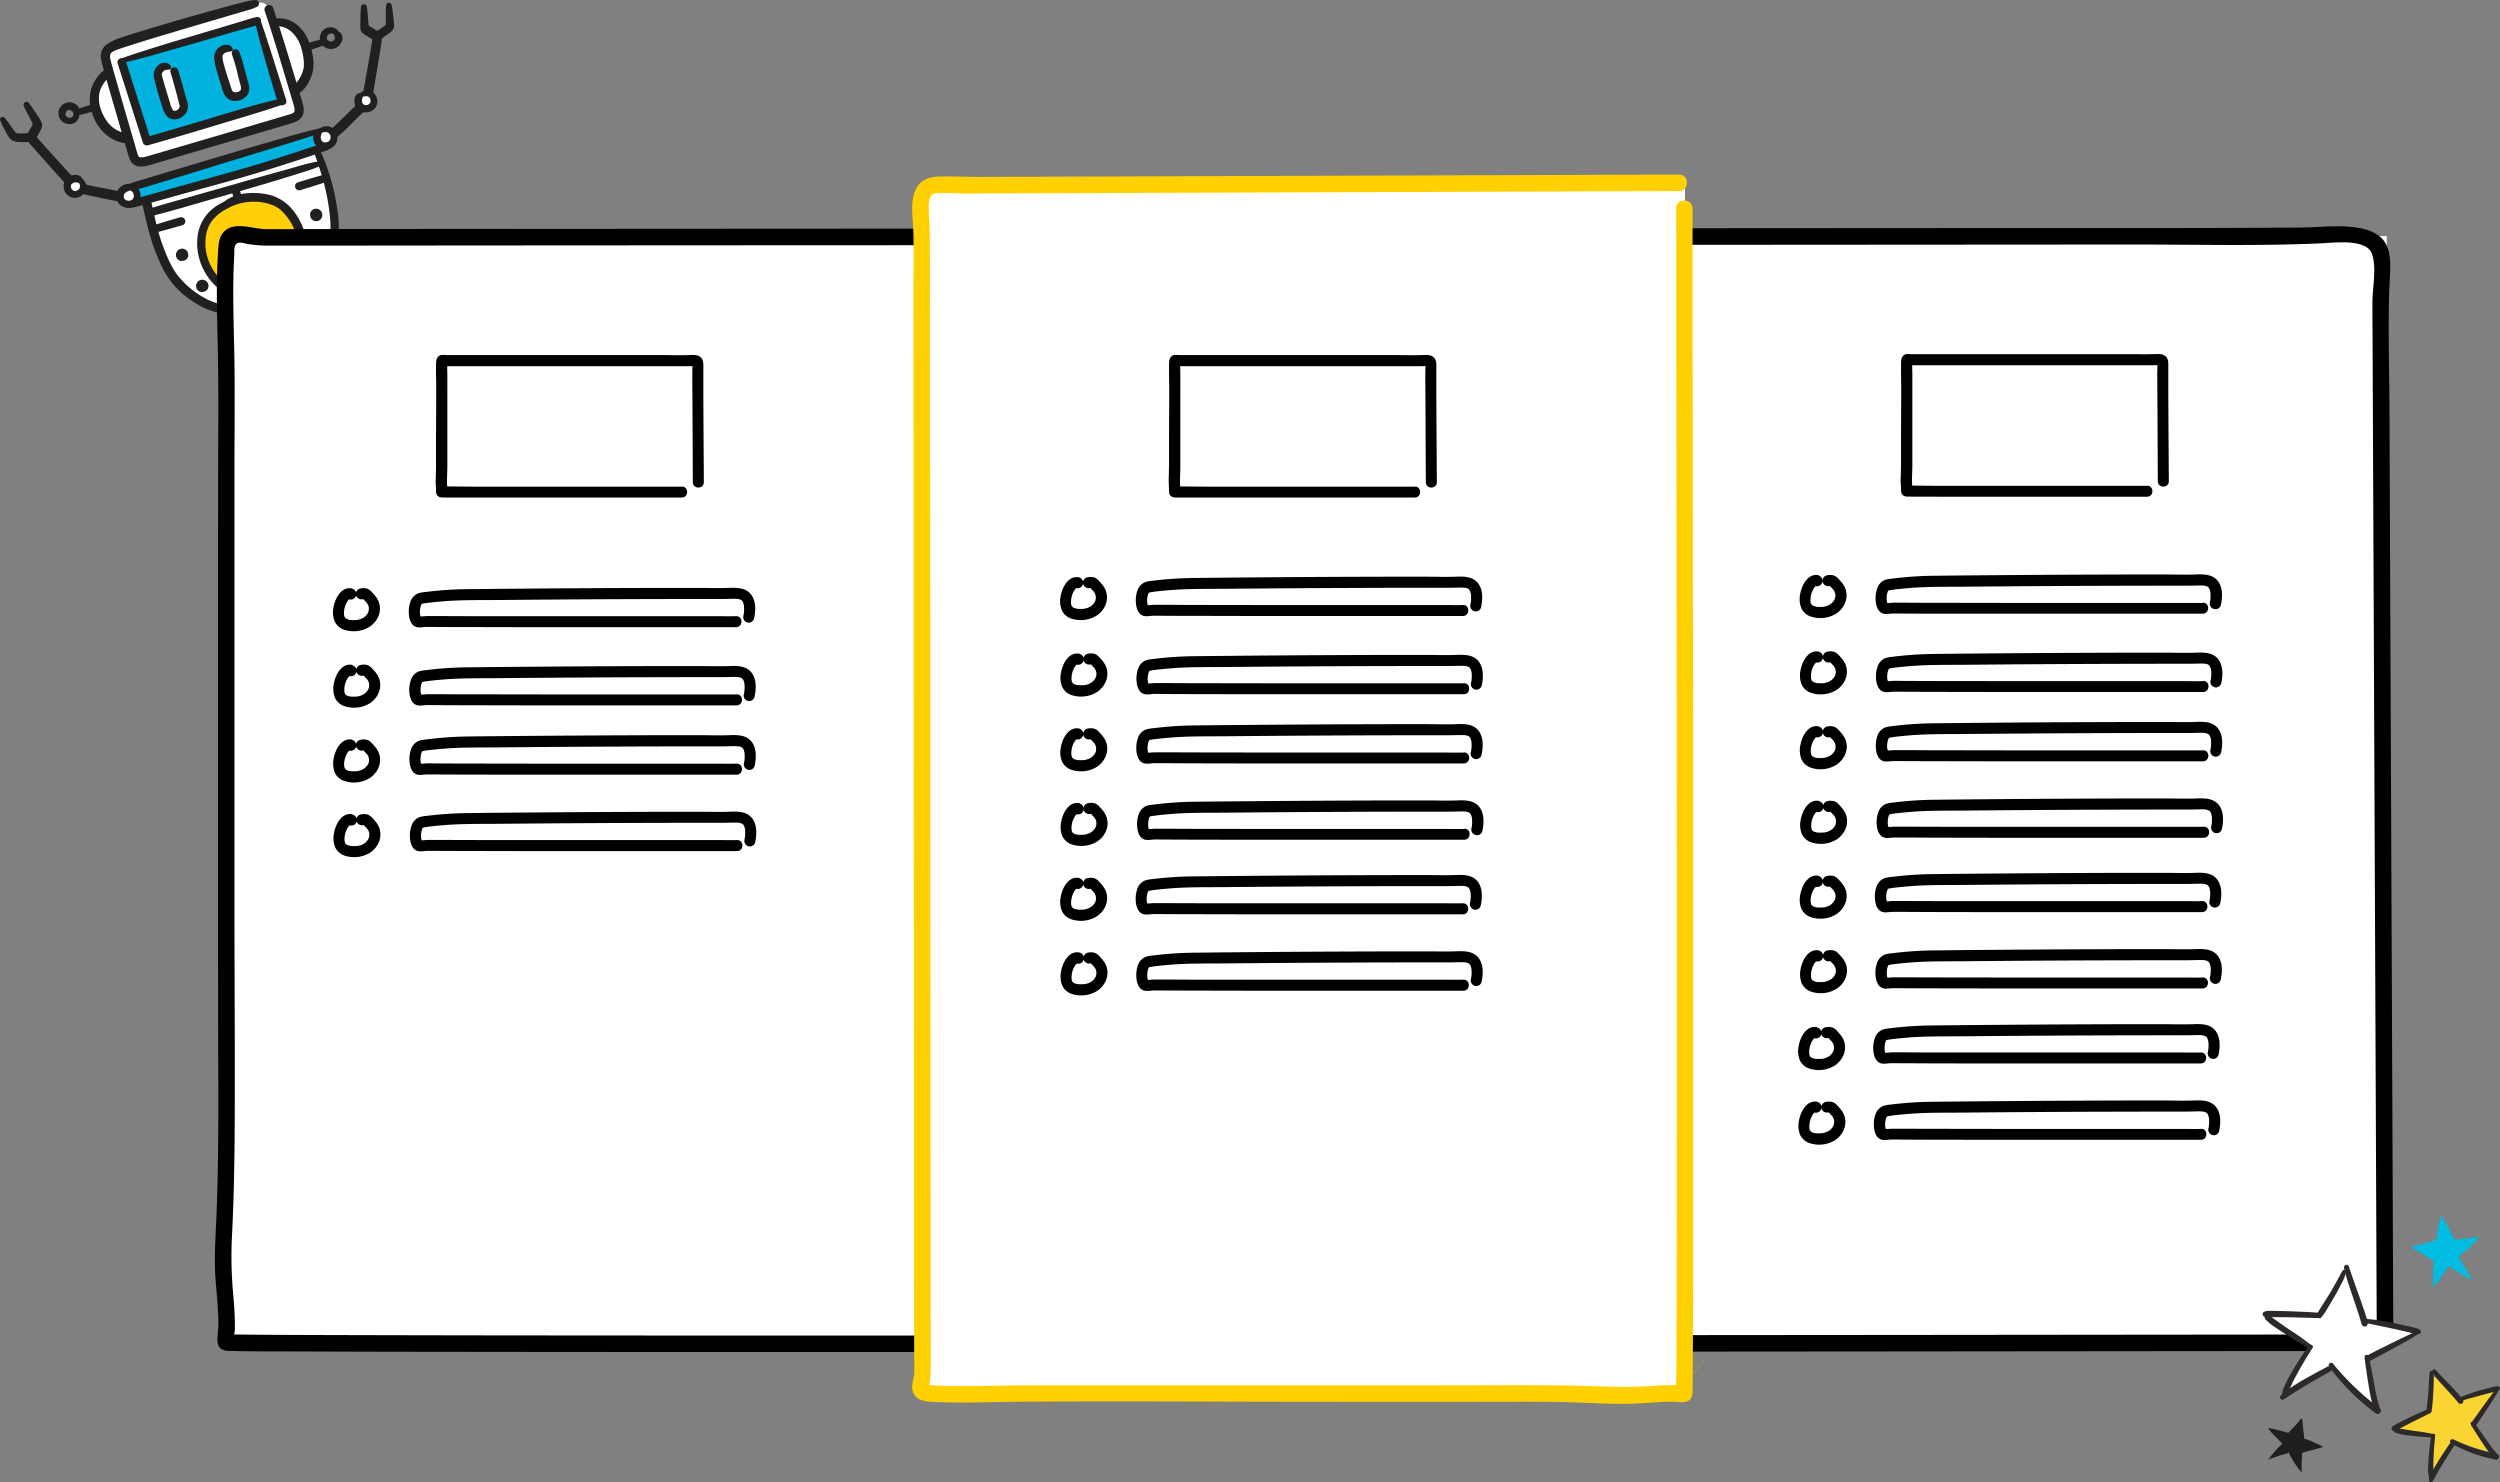<?xml version="1.0" encoding="UTF-8"?> <svg xmlns="http://www.w3.org/2000/svg" id="Layer_1" data-name="Layer 1" viewBox="0 0 1360.85 806.84"><rect x="0" y="0" width="1360.85" height="806.84" fill="#808080" stroke="none"/><defs><style>.cls-1{fill:#fff;}.cls-2{fill:#00b2dd;}.cls-3{fill:#221f1f;}.cls-4{fill:#ffd00a;}.cls-5{fill:#ffd100;}.cls-6{fill:#00bce1;}.cls-7{fill:#f9d432;}.cls-8{fill:#2d2929;}.cls-9{fill:#211e20;}</style></defs><title>PRICING ILLUSTRATION</title><path class="cls-1" d="M177.37,137.19l-82,24.28c-1.88.56-5.09-.13-5.76-2.39L73.76,105.5a6.37,6.37,0,0,1,4.74-6.94L157.33,75.1a4.57,4.57,0,0,1,5.83,3.32l16.43,53.8C180,133.46,178.61,136.82,177.37,137.19Z" transform="translate(-16.79 -73.48)"></path><path class="cls-1" d="M166.79,85.77c3.53-.58,9.53.43,14.25,8,2.54,4.11,3.89,11.23,3.79,15.2s-2.82,10.52-6.74,12.87" transform="translate(-16.79 -73.48)"></path><path class="cls-1" d="M76,112.56c-6.77,5.27-9.53,12.63-6.89,20.79S76.82,147.59,86,148.86" transform="translate(-16.79 -73.48)"></path><rect class="cls-2" x="88.25" y="94.57" width="76.84" height="45.67" transform="translate(-44.92 -32.65) rotate(-16.51)"></rect><polygon class="cls-1" points="131.76 162.26 149.91 184.32 153.38 182.5 154.84 153.62 131.76 162.26"></polygon><circle class="cls-2" cx="154.81" cy="196.8" r="19.01"></circle><circle class="cls-1" cx="154.64" cy="196.2" r="8.52"></circle><path class="cls-3" d="M149.44,237.94a91.79,91.79,0,0,0,6.22,8.35,77.16,77.16,0,0,1,5.69,8,2,2,0,1,0,3.43-2c-3.92-5.73-9-10.48-13.23-16-.93-1.2-2.94.36-2.11,1.64Z" transform="translate(-16.79 -73.48)"></path><path class="cls-3" d="M170.64,230.56a45.52,45.52,0,0,0-1.26,5.67c-.32,1.54-.49,3.12-.67,4.68s-.33,2.94-.44,4.41c-.08,1-.15,1.91-.23,2.86-.1,1.29-.35,2.71.75,3.66a2,2,0,0,0,2.32.3c1.28-.85,1.34-2,1.4-3.45l.12-2.95c.06-1.53.08-3.07.15-4.6s.19-2.86.23-4.29c.07-2,.38-4,.32-5.92a1.38,1.38,0,0,0-2.69-.37Z" transform="translate(-16.79 -73.48)"></path><path class="cls-3" d="M170,250.27a12.52,12.52,0,0,0-3.71-.32,13.58,13.58,0,0,0-4.08,1.15,21.64,21.64,0,0,0-6.58,4.36,21,21,0,0,0-6.39,14.48c-.32,9.9,6.75,20,16.8,21.68,5.84,1,11.72-.62,16.9-3.33a18.52,18.52,0,0,0,8.74-8.82,20.73,20.73,0,0,0-1.07-20.68,22.31,22.31,0,0,0-11-9.42,23.91,23.91,0,0,0-14.66-.21,14.31,14.31,0,0,0-3.29,1.54,2.53,2.53,0,0,0,2.56,4.37s.76-.34.29-.15c.24-.1.48-.18.72-.26.42-.14.84-.26,1.27-.38s1.07-.28,1.61-.39l.83-.14.43-.05a23.84,23.84,0,0,1,3.16-.11c.57,0,1.14,0,1.7.1.28,0,.56.05.83.09-.46-.06.26.05.35.07a17.29,17.29,0,0,1,2.66.68c.1,0,.78.35.19.07l.65.32c.52.27,1,.56,1.53.88a18.61,18.61,0,0,1,4.29,3.88c.53.63-.27-.41.2.26l.36.51c.26.37.5.76.74,1.15s.44.76.64,1.16l.27.53c0,.1.44,1,.2.43a22.25,22.25,0,0,1,1.35,4.8c.11.67,0-.6,0,.07,0,.13,0,.26,0,.39q0,.56.06,1.11c0,.29,0,.58,0,.87l0,.5,0,.33c0,.29,0,.21,0-.25.12.4-.27,1.25-.38,1.62-.18.67-.36,1.34-.56,2s-.42,1.23-.63,1.85c-.15.44,0-.06.06-.13l-.23.51a13.08,13.08,0,0,1-.62,1.17c-.16.28-.34.56-.53.83-.06.09-.47.63-.07.13l-.41.49a16,16,0,0,1-1.92,1.85c-.37.3.5-.35-.18.14l-.66.46c-.4.27-.81.52-1.22.77a28.88,28.88,0,0,1-3.3,1.63,28.27,28.27,0,0,1-3.77,1.26,17.44,17.44,0,0,1-3.38.57,13.5,13.5,0,0,1-5.76-.68l-.72-.25c-.75-.27.42.21-.3-.12l-1.1-.55c-.43-.24-.85-.49-1.25-.76l-.4-.27-.4-.28c.21.16.19.14,0,0a17,17,0,0,1-6.22-10.24,16.31,16.31,0,0,1,3.12-13.07,17.54,17.54,0,0,1,5.58-4.56,21.69,21.69,0,0,1,3.19-1.33c1.16-.43,2.31-1,3.51-1.42s1.52-2.53,0-2.85Z" transform="translate(-16.79 -73.48)"></path><path class="cls-3" d="M170.26,260.52c-2.67-1.14-5.83.41-7.56,2.53-2.13,2.62-2.48,6.2-1.81,9.4a10.54,10.54,0,0,0,10,8.36,13.32,13.32,0,0,0,7.94-2.56,10.22,10.22,0,0,0,3.72-5.47c.66-2.26,1.13-4.9.29-7.15a10.22,10.22,0,0,0-6.13-6,14.07,14.07,0,0,0-8.13-.11,10.47,10.47,0,0,0-6.1,3.79,2.41,2.41,0,0,0,3.79,2.92s.25-.27.28-.26-.55.35-.05,0c.27-.16.54-.32.83-.47s.63-.33,1-.48c-.62.28,0,0,.1,0s.51-.18.77-.26.81-.23,1.22-.32l.63-.13c.11,0,.83-.11.18,0a25,25,0,0,1,2.74,0c.41,0-.6-.14.06,0l.63.14c.21.05.41.13.61.18.65.18-.42-.25.17.06a9.22,9.22,0,0,1,1.09.65c-.53-.38.16.17.21.22a7.56,7.56,0,0,1,.73.77c-.29-.36.19.3.19.31a4.22,4.22,0,0,1,.36.66c-.2-.47.08.28.09.32s.12.82.08.3c0,.26,0,.51,0,.78,0,.82.09-.4,0,.21-.07.42-.13.83-.21,1.25a13.54,13.54,0,0,1-.49,1.87c0,.14-.29.68,0,0-.07.15-.14.31-.22.47s-.17.3-.26.45-.57.73-.12.21c-.25.29-.52.55-.79.82-.45.45.43-.26-.13.11l-.54.35a8.29,8.29,0,0,1-2.8,1.11c-.23.06-.46.1-.69.14-.47.09.55,0-.24,0a14.4,14.4,0,0,1-1.47,0c-.72,0,.43.14-.24,0-.22-.05-.43-.09-.64-.16l-.61-.2c.55.2-.23-.12-.34-.18a8.68,8.68,0,0,1-1-.63c.49.35,0,0-.08-.08l-.39-.37c-.14-.15-.77-1-.38-.4a8.54,8.54,0,0,1-.55-.87l-.17-.34c.23.51-.11-.37-.12-.39a11.58,11.58,0,0,1-.42-1.72,7.24,7.24,0,0,1,.32-3.47,6.22,6.22,0,0,1,1.9-2.56,12.92,12.92,0,0,1,2.76-1.37,1.41,1.41,0,0,0,0-2.42Z" transform="translate(-16.79 -73.48)"></path><path class="cls-1" d="M197.06,179.85c6,23.53.15,48.79-34.43,59.51-35.52,11-51.88-11.91-59.32-30.83-2.39-7.38-5.67-20.31-6.86-26.09s.3-5.26,8.86-9.43,59.24-18,73.54-22.09c4.42-1.26,9.83,2.69,10.53,4.39C191.33,160.07,195.46,173.62,197.06,179.85Z" transform="translate(-16.79 -73.48)"></path><path class="cls-3" d="M116,215.46H116l-.9-.12h.06a3.44,3.44,0,0,0,1.8,0l.06,0-.85.12h0l.83-.11.74-.31.63-.49.49-.63,0,0h0l.33-.77h0v0c0-.14.12-.83.06-.44a1.64,1.64,0,0,0,0-.88,3.47,3.47,0,0,0-.06-.45s-.32-.77-.33-.8h0l0-.06,0,0-.53-.69,0,0a3.36,3.36,0,0,0-1.49-.87,3.44,3.44,0,0,0-1.8,0,3.36,3.36,0,0,0-1.49.87,2.59,2.59,0,0,0-.7,1.09,2.53,2.53,0,0,0-.29,1.3,3.39,3.39,0,0,0,3.38,3.39Z" transform="translate(-16.79 -73.48)"></path><path class="cls-3" d="M127,232.34H127l-.89-.12.06,0a3.33,3.33,0,0,0,1.8,0h.06l-.85.11h0l.82-.11.75-.32.62-.48s.48-.62.49-.63l0,0h0l.32-.78h0v0c0-.14.11-.84.06-.45a1.64,1.64,0,0,0,0-.88l-.06-.44-.34-.8v0l0,0,0,0c-.09-.13-.43-.56-.53-.69h0a3.36,3.36,0,0,0-1.49-.87,3.44,3.44,0,0,0-1.8,0,3.31,3.31,0,0,0-1.49.87,2.44,2.44,0,0,0-.7,1.09,2.52,2.52,0,0,0-.3,1.3,3.38,3.38,0,0,0,3.39,3.38Z" transform="translate(-16.79 -73.48)"></path><path class="cls-3" d="M185.59,150.25c2.39,7.13,5.16,14.13,7.11,21.41a115.61,115.61,0,0,1,3.83,21.27c.5,6.59-.08,13.21-3,19a47.72,47.72,0,0,1-5.19,7.91s-.27.36-.06.09l-.29.37c-.19.25-.39.49-.59.74-.44.54-.89,1.09-1.35,1.62-.91,1.07-1.86,2.11-2.86,3.11a40.12,40.12,0,0,1-15,9.36,87.23,87.23,0,0,1-11.4,3,70.64,70.64,0,0,1-10.11,1.48,45.09,45.09,0,0,1-4.65.06c-.73,0-1.45-.09-2.18-.16l-.6-.07-1.25-.2a31,31,0,0,1-8.2-2.69A48.79,48.79,0,0,1,114,224c-.48-.6-.49-.6-1-1.29s-.85-1.21-1.24-1.84a43.24,43.24,0,0,1-2.19-3.87,88.45,88.45,0,0,1-3.66-8.5c-3.15-8.1-4.86-16.63-6.76-25.09-.5-2.19-1-4.37-1.61-6.53-.83-3-5.37-1.75-4.67,1.29,2.06,8.87,3.73,17.93,6.51,26.62,1.2,3.75,2.67,7.43,4.24,11a46.74,46.74,0,0,0,19.8,22.82,37.52,37.52,0,0,0,18.77,6c7.37.3,14.85-1.29,21.95-3.12a49.26,49.26,0,0,0,19.22-9.33,62.38,62.38,0,0,0,11.72-13.48,36.8,36.8,0,0,0,6.16-19.58,65,65,0,0,0-.92-12.22c-.57-3.7-1.25-7.4-2.12-11A118.81,118.81,0,0,0,191,155.18c-.91-2-1.83-4.05-2.84-6a1.42,1.42,0,0,0-2.59,1.09Z" transform="translate(-16.79 -73.48)"></path><path class="cls-2" d="M88,175.22c12-3.82,95.9-29.35,103.61-31.07s6.69,7,.72,9.75-92.44,27.86-102,29.88C81.58,185.61,82.82,176.85,88,175.22Z" transform="translate(-16.79 -73.48)"></path><path class="cls-3" d="M192.26,143c-8.16,1.83-16.2,4.12-24.24,6.43q-12.72,3.66-25.42,7.41-24.67,7.28-49.29,14.72c-3.85,1.16-8.4,2.14-10.84,5.65a6.56,6.56,0,0,0-1,5.59,5.48,5.48,0,0,0,4.45,3.61,14.59,14.59,0,0,0,6-.6c2.3-.62,4.59-1.27,6.88-1.9l12.89-3.58c16-4.48,32.17-8.72,48.1-13.59q11.58-3.54,23.08-7.36,5.17-1.71,10.34-3.48a9.32,9.32,0,0,0,4.58-2.75c1.36-1.7,1.43-3.61,1.19-5.69a6.27,6.27,0,0,0-2.64-4.67c-1.9-1.42-4.43,1.83-2.56,3.31.57.45.76.64.85,1.11a13.41,13.41,0,0,1,.15,2.09,1.33,1.33,0,0,1-.43,1.12,4.16,4.16,0,0,1-1.56.93c-3.16,1.2-6.42,2.18-9.62,3.25q-10.86,3.6-21.78,7c-15,4.62-30.12,8.64-45.21,12.84l-24.52,6.85c-1.53.42-3.33,1-4.87.81a1.87,1.87,0,0,1-1-.44s-.17-.36-.08-.14c0,0-.06-.41-.06-.15a1.87,1.87,0,0,1,.13-1c.46-1.33,1.85-2.17,3.11-2.75a42.74,42.74,0,0,1,5.3-1.76q23.22-7,46.41-14.19c15.7-4.82,31.45-9.47,47.07-14.53,1.77-.57,3.51-1.23,5.26-1.85a1.2,1.2,0,0,0-.64-2.32Z" transform="translate(-16.79 -73.48)"></path><path class="cls-3" d="M191.12,161.2c-6.11.85-12.11,2.86-18.05,4.5s-12.09,3.35-18.13,5.07L119,181c-6.64,1.89-13.32,3.69-19.9,5.8a2.11,2.11,0,0,0,1.12,4.06c12.08-3.06,24-6.71,36-10.13s23.94-6.86,35.84-10.51q5-1.53,9.94-3.11a78.91,78.91,0,0,0,10-3.68c1.35-.65.29-2.38-.93-2.21Z" transform="translate(-16.79 -73.48)"></path><path class="cls-3" d="M114.8,191.79c-4.37,1.24-8.72,2.51-13,3.87a2.11,2.11,0,1,0,1.12,4.06c4.39-1.14,8.75-2.4,13.11-3.64a2.22,2.22,0,1,0-1.18-4.29Z" transform="translate(-16.79 -73.48)"></path><path class="cls-3" d="M185.64,190.42v.14l.06.45a2.39,2.39,0,0,0,.4,1.23,2.54,2.54,0,0,0,.53.69,5.82,5.82,0,0,0,.68.52l.06,0a3.14,3.14,0,0,0,3.14,0h0l0,0-.77.33h0a3.89,3.89,0,0,0,.81-.35c.8-.46.48-.32.71-.55l0,0-.68.52,0,0a3.42,3.42,0,0,0,1.21-1.21,3.41,3.41,0,0,0,0-3.42,3.42,3.42,0,0,0-1.21-1.21,3.38,3.38,0,0,0-4.63,1.21,3.43,3.43,0,0,0-.47,1.71Z" transform="translate(-16.79 -73.48)"></path><path class="cls-3" d="M185.6,210.59a.33.33,0,0,0,0,.14l.06.45a2.48,2.48,0,0,0,.39,1.23,2.71,2.71,0,0,0,.53.68,6.9,6.9,0,0,0,.68.53l.06,0a3.08,3.08,0,0,0,3.14,0h0l0,0-.77.32h0a3.65,3.65,0,0,0,.82-.34c.79-.47.47-.32.7-.55l.05-.05-.68.53,0,0a3.37,3.37,0,0,0,1.21-1.22,3.26,3.26,0,0,0,.46-1.7,3.32,3.32,0,0,0-.46-1.71,3.37,3.37,0,0,0-5.84,0,3.32,3.32,0,0,0-.46,1.71Z" transform="translate(-16.79 -73.48)"></path><path class="cls-3" d="M164,239.32a45.36,45.36,0,0,0-1.73-8.38c-.6-2.3-1.23-4.58-1.84-6.87q-1.51-5.64-3.08-11.25c-1.89-6.84-3.74-13.68-5.65-20.52-1.53-5.5-3-11.05-4.78-16.47a2.11,2.11,0,0,0-4.06,1.12C144,182,145.55,187,147,192c1,3.72,2.06,7.45,3.1,11.18,1.91,6.84,3.8,13.7,5.91,20.49.77,2.49,1.54,5,2.36,7.46a47.88,47.88,0,0,0,3.39,8.78,1.22,1.22,0,0,0,2.25-.61Z" transform="translate(-16.79 -73.48)"></path><path class="cls-4" d="M180,200.17a27.17,27.17,0,0,1-18.32,33.76c-14.38,4.26-29.34-5.49-33.6-19.87s3.79-27.95,18.17-32.21A27.15,27.15,0,0,1,180,200.17Z" transform="translate(-16.79 -73.48)"></path><path class="cls-3" d="M146.93,180.56c-6.24,1.39-12.4,4.09-16.8,8.85a23,23,0,0,0-5.89,13.74c-1.27,13.69,7,27.4,19.92,32.29a28.94,28.94,0,0,0,18.81.31,32.93,32.93,0,0,0,16.22-11.65c8.4-11.1,4.95-26.84-3.5-36.89A24.16,24.16,0,0,0,160.6,179c-6.44-1-13.83-.61-19.58,2.74a19.13,19.13,0,0,0-3.75,2.83c-1.54,1.5.47,4.2,2.33,3a28.77,28.77,0,0,1,16-4.26,26.92,26.92,0,0,1,8.13,1.33A15.68,15.68,0,0,1,167,186a14.47,14.47,0,0,1,2.64,1.83A29.07,29.07,0,0,1,178,201.41c1.64,5.4,1.92,11.45-.55,16.49a27,27,0,0,1-12.39,12,25.4,25.4,0,0,1-15.78,2.22c-11.81-2.36-20.51-13.73-20.67-25.72a30.26,30.26,0,0,1,.13-3.43l.09-.83c-.06.47.05-.32.07-.43q.14-.8.33-1.59c.12-.52.27-1,.43-1.55l.23-.66c0-.1.35-.89.18-.49a18.62,18.62,0,0,1,1.53-2.85,13,13,0,0,1,1.88-2.37,22.7,22.7,0,0,1,2.71-2.47,48.07,48.07,0,0,1,7.12-4.4c1.53-.78,3.08-1.55,4.63-2.28s.39-2.77-1-2.46Z" transform="translate(-16.79 -73.48)"></path><path class="cls-3" d="M31.65,150.16q7.8,8.88,15.69,17.67c2.27,2.51,4.53,5,6.88,7.45a8.61,8.61,0,0,0,3.12,2.36,49.45,49.45,0,0,0,5.6,1.69c2.66.66,5.36,1.2,8,1.75,3.4.68,6.79,1.48,10.22,2a2.76,2.76,0,0,0,3.29-1.88,2.71,2.71,0,0,0-1.87-3.3c-8-2.13-16.48-2.66-24.23-5.69l1.2.7a108.42,108.42,0,0,1-7.75-8.14q-5.81-6.3-11.52-12.68l-5-5.62a2.59,2.59,0,0,0-3.64,0,2.62,2.62,0,0,0,0,3.64Z" transform="translate(-16.79 -73.48)"></path><path class="cls-3" d="M29.63,130.84a47.31,47.31,0,0,0,2.69,5.55L33.7,139c.23.45.47.89.71,1.34.1.2.24.4.32.61-.14-.38,0,.35,0,.35l.23-1.79a3.7,3.7,0,0,0-.55,1.94c0,.29,0,.34,0,.15s0-.14,0,.12q.21-.48-.09.06l-.26.43c-.19.32-.37.65-.56,1a25.09,25.09,0,0,0-2.29,4.23c-.83,2.53,2.5,4.13,4.27,2.48,1.31-1.22,2.08-3.22,3-4.75,1.14-2,2-4.2.23-6.11l.6,1a10,10,0,0,0-1.54-2.84c-.57-.86-1.14-1.72-1.72-2.58-1.2-1.79-2.38-3.63-3.73-5.31-1-1.21-3.19.1-2.64,1.54Z" transform="translate(-16.79 -73.48)"></path><path class="cls-3" d="M16.86,138.75a41.47,41.47,0,0,0,2.63,5.66c1,1.85,2,4.22,3.82,5.39a9.34,9.34,0,0,0,5.05,1,22.7,22.7,0,0,0,5.34-.23A2.3,2.3,0,0,0,35.33,149c-.21.42-.26.54-.14.36a2,2,0,0,0-.31-2.41l.45.8a2.3,2.3,0,0,0-1.63-1.63,34.69,34.69,0,0,0-4.89,0c-.78,0-1.55,0-2.33-.07-.09,0-.55,0-.1,0s-.07,0-.17,0-.27-.08-.4-.12c.52.17,0,0-.13-.11-.42-.26.26.2-.29-.23.06.05-.55-.49-.38-.31-.22-.23-.63-.76-.73-.89-.58-.75-1.13-1.54-1.66-2.33a36.64,36.64,0,0,0-3.41-4.59,1.42,1.42,0,0,0-2.35,1.37Z" transform="translate(-16.79 -73.48)"></path><path class="cls-1" d="M59.1,171a4.34,4.34,0,1,0,2.92,4.8l-.31.35a6.81,6.81,0,0,0,0-2A3.91,3.91,0,0,0,59.1,171Z" transform="translate(-16.79 -73.48)"></path><path class="cls-3" d="M58.28,172.65c.26-.15-.09,0,.18-.09,0,0,.36-.06.13,0H59c-.13,0-.13,0,0,0-.16-.14,0,0,.06,0s.15.1.23.15c-.24-.17,0,0,.07.07l.33.3c.05.06.26.35.05,0l.14.22a4.07,4.07,0,0,1,.33.66c-.15-.35,0,0,0,.1s.07.24.1.36l0,.12c0,.19,0,.16,0-.07,0,0,0,.3,0,.36a1.2,1.2,0,0,1,0,.38l0-.21a2.38,2.38,0,0,1,0,.26l-.24.75s.21-.41.06-.14l-.15.28-.16.26c-.11.15-.08.12.09-.11l-.14.16a4.08,4.08,0,0,1-.36.36l-.08.07.12-.09a1.51,1.51,0,0,0-.26.18c-.18.11-.36.2-.55.3s.12-.07.15-.07a1.47,1.47,0,0,0-.4.14c-.2.06-.41.08-.61.13.58-.15.08,0-.13,0h-.31c-.24,0-.29-.14.09,0-.21-.09-.48-.12-.7-.19s.32.19.12,0-.16-.08-.23-.13l-.26-.16c-.33-.2.34.31.06,0a4.57,4.57,0,0,1-.44-.44c-.05,0-.09-.12-.14-.16.41.38.11.13,0,0s-.19-.39-.3-.56c.27.4.11.29,0,.09s-.05-.14-.07-.2-.07-.42-.14-.61c.16.49,0,.33,0,.11s0-.28,0-.42,0-.13,0-.2c0-.24.15-.36,0,.12.07-.19.09-.41.15-.6s.22-.24,0,.09a1.14,1.14,0,0,0,.1-.19,2.26,2.26,0,0,1,.16-.26c.29-.45-.24.24,0,0a6.14,6.14,0,0,0,.52-.5s-.43.3-.17.13l.35-.23a2.49,2.49,0,0,1,.28-.15l.18-.1-.2.09c.2-.05.4-.14.6-.19l.31-.07c.35-.07-.58.05,0,0,.2,0,.41,0,.62,0l.31,0c-.37-.06-.44-.06-.23,0s.42.07.64.09.33.14-.12,0c.13,0,.28.05.41.09a1.87,1.87,0,0,0,2.07-.85,1.84,1.84,0,0,0-.29-2.22,4.63,4.63,0,0,0-2-1.06,6.85,6.85,0,0,0-2.39,0,6.4,6.4,0,0,0-3.42,1.73,6.28,6.28,0,0,0-.94,7.54,6.15,6.15,0,0,0,11.5-3.06,5.4,5.4,0,0,0-2.41-4.29,3.43,3.43,0,0,0-4.26.35,1,1,0,0,0,1.17,1.52Z" transform="translate(-16.79 -73.48)"></path><path class="cls-3" d="M219.63,94.05c0,.29-.24.8,0-.13a2.53,2.53,0,0,0-.07.48c-.06.42-.13.84-.19,1.26-.17,1.1-.35,2.2-.53,3.3q-.72,4.31-1.47,8.62c-1,5.63-2,11.26-3,16.9l-.66,3.69.7-1.2c-4.88,4.82-9.77,9.64-14.75,14.37l-3.42,3.24a2.66,2.66,0,0,0-.21,3.52,2.63,2.63,0,0,0,3.45.69,114.42,114.42,0,0,0,10-9.34c2.87-2.81,5.82-5.57,8.61-8.48a4.05,4.05,0,0,0,1.06-2.45l.84-4.89q1.33-7.74,2.59-15.5c.77-4.68,1.62-9.37,2.16-14.08a2.59,2.59,0,0,0-2.58-2.57,2.64,2.64,0,0,0-2.57,2.57Z" transform="translate(-16.79 -73.48)"></path><path class="cls-3" d="M213.28,77.38a60.78,60.78,0,0,0-.28,6.19l-.06,3a7.87,7.87,0,0,0,.26,2.94l.24-1.8c-1.43,2.65,1.17,4.25,3.11,5.39l2.27,1.4c.94.6,1.9,1.4,3.08,1.31,1.43-.1,3-1.53,2.39-3.14A3.53,3.53,0,0,0,223,90.88c-.33-.24-.69-.44-1-.66-.7-.45-1.4-.89-2.11-1.32s-1.39-.77-2.06-1.2c.2.13.16.13,0,0q.32.43-.06-.06a1.44,1.44,0,0,0-.47-.48,3.33,3.33,0,0,0-1.8-.62l2,1.16c.23.46-.05,0,0-.08s0-.13,0,.13l0-.3L217.32,86,217.08,83a51.08,51.08,0,0,0-.69-6.06,1.57,1.57,0,0,0-1.74-1.13,1.61,1.61,0,0,0-1.37,1.55Z" transform="translate(-16.79 -73.48)"></path><path class="cls-3" d="M227.11,75.94c-.53,3.38-.14,6.83-.32,10.23,0,.13,0,.28,0,.06,0,.32-.1.77-.16,1,.05-.24,0-.27,0,0,.12-.24.14-.28.06-.13s-.06.12.07-.06a4.56,4.56,0,0,1-.9.69l-1.22.86L222,90.42c-1.15.81-2.39,1.6-2.36,3.18a2.07,2.07,0,0,0,1.46,1.92c1.4.53,2.63-.47,3.7-1.23l2.88-2.06A11.73,11.73,0,0,0,230.41,90a4.47,4.47,0,0,0,.88-3.24s-.11-.8-.06-.38c0-.2,0-.41,0-.61,0-.37-.07-.75-.11-1.13-.1-.95-.21-1.9-.32-2.85a42.27,42.27,0,0,0-.93-5.84c-.33-1.26-2.48-1.42-2.71,0Z" transform="translate(-16.79 -73.48)"></path><path class="cls-1" d="M216.31,125.62a3.13,3.13,0,0,1,3.68,1.6,3.89,3.89,0,0,1-.58,4.11,4.34,4.34,0,1,1-.06-5.62" transform="translate(-16.79 -73.48)"></path><path class="cls-3" d="M213.32,127.23l.18-.28c.1-.15,0,0,.09-.11s.28-.33.44-.48l.11-.1s-.13.06,0,0a.94.94,0,0,0,.26-.14c.12-.07-.08,0-.09,0l.13,0,.32-.1a5.12,5.12,0,0,1,.56-.15l.14,0-.15,0s.3,0,.34,0h.6c.06,0,.41,0,.14,0s.11,0,.18,0,.4.11.6.18-.3-.16,0,0l.28.15c.06,0,.32.23.09,0s0,0,.07.06.28.28.42.42-.21-.32-.06-.06a1.82,1.82,0,0,1,.15.23,2,2,0,0,1,.14.25c0,.07.2.42.07.12s0,0,0,.1a2.76,2.76,0,0,1,.08.27c0,.1.05.19.07.28l0,.14c.05.25,0-.15,0-.2,0,.19,0,.39,0,.58a2.62,2.62,0,0,1,0,.28s0,.1,0,.15c0,.21.08-.43,0-.22a5.66,5.66,0,0,1-.13.56c0,.09-.06.17-.09.27s.11-.25.1-.24-.05.12-.08.17-.11.2-.17.3-.25.35-.05.09,0,0-.06.07l-.24.24c-.07.07-.17.12-.23.19s.36-.25.2-.15l-.12.08a6.22,6.22,0,0,1-.56.32.54.54,0,0,1-.13.07s.44-.16.24-.11l-.28.1a4.8,4.8,0,0,1-.63.15c-.33.07.47,0,.13,0l-.29,0h-.3c-.09,0-.5-.05-.12,0s0,0-.08,0l-.28-.07-.28-.09c-.21,0,.3.11.25.11a.56.56,0,0,1-.17-.09c-.13-.06-.44-.18-.51-.31s.37.32.22.17l-.12-.09-.24-.24a1.13,1.13,0,0,1-.23-.26s.28.41.18.22-.08-.11-.11-.17-.22-.4-.33-.6.14.3.11.26a1,1,0,0,1-.07-.18c0-.11-.07-.22-.1-.33a3.38,3.38,0,0,1-.08-.34l0-.14c-.06-.23,0,.49,0,.25s0-.46,0-.69,0-.23,0-.34c0-.32-.1.52,0,.1a9.37,9.37,0,0,1,.35-1.36,1.84,1.84,0,0,0-.84-2.07,1.89,1.89,0,0,0-2.23.29,4.66,4.66,0,0,0-1.18,1.92,5.84,5.84,0,0,0-.24,1.9,6.48,6.48,0,0,0,1.21,3.61,6.09,6.09,0,0,0,3.35,2.34,6.46,6.46,0,0,0,3.77-.18A6.65,6.65,0,0,0,221.2,132a5.81,5.81,0,0,0,1-3.48c-.1-2.47-1.55-5-4.08-5.62a6,6,0,0,0-4.2.46,3.91,3.91,0,0,0-.87.64l-.26.28-.19.24s-.27.36-.08.11a4.43,4.43,0,0,0-.93,1.88,1,1,0,0,0,1.77.75Z" transform="translate(-16.79 -73.48)"></path><path class="cls-1" d="M194.24,145.34a3.39,3.39,0,0,1,4,1.72,4.2,4.2,0,0,1-.63,4.43,4.68,4.68,0,1,1-.06-6.06" transform="translate(-16.79 -73.48)"></path><path class="cls-3" d="M191,147a3.91,3.91,0,0,1,.76-1l.12-.11s-.14.09,0,0,.18-.11.27-.15l.14-.07s-.21.06-.07,0a2.3,2.3,0,0,0,.34-.12l.6-.17.16,0c.18,0-.15,0-.14,0s.31,0,.37,0h.65c.06,0,.42.05.16,0s.15,0,.22.05.43.11.64.18l.16.06c.18.07-.17-.06-.17-.07s.24.13.31.17l.25.16-.17-.12a1.06,1.06,0,0,0,.12.1c.16.14.3.29.45.45s-.2-.3,0,0c0,.08.11.16.16.25l.15.26c0,.07.2.44.08.16s0,0,0,.12l.09.29a2.82,2.82,0,0,1,.07.31l0,.15a1.34,1.34,0,1,0,0-.18c0,.2,0,.41,0,.62s0,.2,0,.31,0,.1,0,.15c0,.22.08-.41,0-.19s-.08.4-.14.6-.07.19-.1.29.1-.23.1-.22a1.51,1.51,0,0,0-.09.18l-.18.32c0,.07-.26.37-.06.12s0,0-.09.09l-.26.26a2.41,2.41,0,0,0-.24.21s.35-.24.18-.14l-.13.09a4.42,4.42,0,0,1-.6.34l-.14.07s.41-.15.22-.09l-.3.1c-.23.07-.45.12-.68.17s.45,0,.11,0l-.32,0h-.32c-.1,0-.53-.05-.16,0s0,0-.1,0l-.31-.07c-.1,0-.2-.08-.3-.1s.24.11.24.1l-.19-.09c-.19-.09-.37-.26-.55-.33,0,0,.34.3.2.16l-.12-.11-.27-.26c-.08-.08-.15-.19-.24-.28s.26.38.16.21-.08-.12-.11-.18c-.14-.21-.24-.43-.36-.65s.11.27.11.25-.06-.14-.08-.2-.08-.24-.11-.36a2.37,2.37,0,0,1-.09-.36l0-.16c-.07-.23,0,.48,0,.23s0-.49,0-.74l0-.37c0-.32-.1.5,0,.07a9.28,9.28,0,0,1,.4-1.46,1.85,1.85,0,0,0-.84-2.08,1.9,1.9,0,0,0-2.23.29,4.88,4.88,0,0,0-1.22,2,5.94,5.94,0,0,0-.25,2,6.8,6.8,0,0,0,1.28,3.8,6.34,6.34,0,0,0,3.52,2.46,6.84,6.84,0,0,0,4-.19,7,7,0,0,0,3.37-2.56,6.15,6.15,0,0,0,1-3.68c-.1-2.61-1.63-5.29-4.29-5.93a6.37,6.37,0,0,0-4.44.47,3.72,3.72,0,0,0-.91.66,2.06,2.06,0,0,0-.29.3l-.14.16s-.33.42-.16.21a4.83,4.83,0,0,0-1,2A1,1,0,0,0,191,147Z" transform="translate(-16.79 -73.48)"></path><path class="cls-1" d="M87.16,177.07a3.38,3.38,0,0,1,4,1.72,4.2,4.2,0,0,1-.62,4.43,4.68,4.68,0,1,1-.07-6.06" transform="translate(-16.79 -73.48)"></path><path class="cls-3" d="M83.87,178.76a3.32,3.32,0,0,1,.43-.62,3.85,3.85,0,0,1,.27-.3c.05-.05.33-.29.19-.19a3,3,0,0,1,.4-.21c-.22.1.08,0,.16-.05.28-.09.58-.13.87-.21s-.09,0-.11,0l.23,0h.4c.15,0,.3,0,.46,0s-.13,0-.13,0a1,1,0,0,1,.29,0,6.46,6.46,0,0,1,.86.24c.29.1-.28-.17.06,0l.42.25s-.26-.23-.14-.1l.16.15a3.31,3.31,0,0,1,.26.27c.21.21-.18-.29,0,0,.08.14.18.28.26.42s.11.24.17.34-.1-.34,0-.12c0,0,0,.11,0,.16a3.06,3.06,0,0,1,.13.43c0,.1,0,.37.1.44s-.05-.47,0-.15c0,.06,0,.11,0,.17s0,.3,0,.45,0,.26,0,.39-.1,0,0-.15a.78.78,0,0,0,0,.22c0,.14-.07.28-.11.43s-.18.49-.07.19-.07.11-.11.19-.09.16-.14.23-.22.38-.08.13-.1.12-.17.19a2.91,2.91,0,0,1-.31.3c-.35.3.23-.13-.05,0l-.46.27c-.4.22.28-.08,0,0l-.45.14c-.13,0-.27.06-.41.09s.22,0,.21,0-.21,0-.3,0h-.69c-.36,0,.13,0,.14,0a2.29,2.29,0,0,0-.45-.08c-.19,0-.39-.1-.58-.16a2.67,2.67,0,0,0-.26-.09c-.17-.05.32.14.29.12l-.14-.06-.52-.31c-.31-.21.18.15.14.1l-.2-.17c-.14-.13-.26-.3-.4-.43.43.41.22.29.09.11l-.13-.22-.13-.23-.06-.13c-.13-.23.12.29.11.28a1.53,1.53,0,0,1-.18-.52l-.06-.26s0-.09,0-.14c-.07-.3,0,.52,0,.28a5.06,5.06,0,0,1,0-.55,2.44,2.44,0,0,1,0-.27s0-.07,0-.11c0-.32-.09.47,0,.28s.09-.42.15-.63.2-.51,0-.12,0,0,0-.07.23-.4.36-.6-.38.45,0,.06l.25-.26.3-.27c.06-.05.21-.16-.06,0s0,0,0,0a8.12,8.12,0,0,1,.74-.45l.43-.22c.06,0,.25-.11,0,0s0,0,.07,0c.27-.11.54-.23.8-.36l.22-.1c.33-.16-.38.15,0,0a1.85,1.85,0,0,0,1.31-2,1.82,1.82,0,0,0-1.8-1.6,10.61,10.61,0,0,0-1.49.16,7,7,0,0,0-1.35.5,7.22,7.22,0,0,0-1.86,1.2,6.24,6.24,0,0,0-2,3.25,6.41,6.41,0,0,0,2.08,6.42c2.66,2.12,7,2.09,9.32-.55a6.6,6.6,0,0,0,1.69-4.83,6.47,6.47,0,0,0-2.08-4.46,6,6,0,0,0-5.45-1.14A5.26,5.26,0,0,0,82.1,178a1,1,0,0,0,1.77.75Z" transform="translate(-16.79 -73.48)"></path><path class="cls-3" d="M155.84,73.49a34.18,34.18,0,0,0-3.79.51c-1.18.27-2.36.59-3.54.89q-4.11,1-8.2,2.13-9.26,2.49-18.48,5.12c-11.17,3.19-22.32,6.45-33.4,9.94-1.67.52-3.35,1-5,1.61a31.59,31.59,0,0,0-8,3.6,8,8,0,0,0-3.79,6.38,18.13,18.13,0,0,0,.88,5.16c2.33,8.61,4.87,17.17,7.35,25.73,2.23,7.69,4.43,15.38,6.68,23.06.53,1.79,1.11,3.7,2.55,5,2.56,2.26,6.26,1.57,9.25.72,2.39-.68,4.76-1.41,7.14-2.11l27.08-8,29.94-8.83,10.25-3c3.6-1.08,8.19-2,9.17-6.26a10.39,10.39,0,0,0-.2-4.67c-.47-2-1.16-4-1.76-6q-1.92-6.42-3.85-12.82c-2.44-8.06-4.91-16.1-7.47-24.13q-1.53-4.83-3.13-9.64a2.44,2.44,0,0,0-4.7,1.3c5.07,15.19,9.62,30.55,14.18,45.9.59,2,1.23,4,1.77,6,.08.32.17.65.24,1,0,.15.05.31.09.47.16.71,0-.3,0,.12s0,.61,0,.92c0,.13,0,.26,0,.39,0-.62,0-.09,0,.06a1.93,1.93,0,0,1-.11.34c.19-.64,0-.18,0-.11a1.39,1.39,0,0,1-.18.31c.25-.46.13-.14,0,0l-.28.27c-.27.24.49-.27-.08.05-.35.19-.67.39-1,.55.12-.05.32-.12-.16,0l-.55.18-.24.07-.58.18c-2.59.79-5.19,1.56-7.79,2.33q-13.67,4.05-27.33,8.06-14.46,4.25-28.91,8.49l-9.67,2.84-2.7.79c-.59.18-1.18.34-1.78.48-.42.1-.84.18-1.27.25s.55,0-.2,0l-.66,0c-.27,0-.53,0-.79,0,.68,0,0-.05-.16-.08-.45-.08.23.22.1.05s-.18-.09-.25-.14c-.42-.32.37.4-.14-.15-.37-.39.22.47-.09-.12a5.61,5.61,0,0,0-.29-.54c-.27-.45.13.41,0,.08,0-.11-.08-.21-.12-.32-.1-.28-.19-.57-.28-.85l-.33-1.1c-.35-1.18-.69-2.36-1-3.55q-1.78-6.06-3.55-12.14Q82.56,126.09,78.56,112c-.4-1.45-.81-2.9-1.2-4.35L77,106.24c-.11-.44-.2-.88-.29-1.32,0-.09-.08-.52,0-.16s0-.19,0-.22c0-.29,0-.58,0-.87s.13-.64,0-.12c.06-.21.11-.44.16-.66.11-.49-.28.41.07-.13a1.74,1.74,0,0,0,.15-.26c.18-.39-.37.36,0,0a4.89,4.89,0,0,0,.45-.46c.25-.3,0,0-.12.07l.37-.25a14.74,14.74,0,0,1,1.71-.92c.07,0,.44-.21,0,0l.46-.19,1-.37c1-.35,1.93-.67,2.91-1l2.17-.69c9.61-3.12,19.33-6,29-8.86Q132.46,84.64,150,79.51c1.1-.32,2.21-.61,3.3-.94.23-.07.43-.14.65-.23.93-.36-.24.1.16-.07l.77-.32,1.47-.6a2,2,0,0,0,1.41-2.16,1.93,1.93,0,0,0-1.93-1.7Z" transform="translate(-16.79 -73.48)"></path><path class="cls-3" d="M83.19,107.73c9.76-2,19.36-5,29-7.69s19.32-5.59,29-8.39l8.06-2.33c2.73-.79,5.57-1.44,8.23-2.45a2.13,2.13,0,0,0-1.13-4.1c-2.46.52-4.88,1.39-7.29,2.11l-7.28,2.17-14.16,4.23c-9.64,2.88-19.3,5.68-28.88,8.74-5.4,1.72-10.83,3.36-16.13,5.39a1.2,1.2,0,0,0,.64,2.32Z" transform="translate(-16.79 -73.48)"></path><path class="cls-3" d="M155.91,84.17c-.41,1.42.13,3,.47,4.41s.71,3,1.12,4.51c.84,3.13,1.66,6.27,2.57,9.39,1.76,6.09,3.52,12.18,5.34,18.25.84,2.83,1.69,5.65,2.55,8.48s5.57,1.67,4.63-1.28c-3.67-11.55-7.23-23.14-11-34.66-.55-1.69-1.12-3.36-1.7-5-.52-1.49-.93-3.46-2.16-4.55a1.12,1.12,0,0,0-1.85.49Z" transform="translate(-16.79 -73.48)"></path><path class="cls-3" d="M168.16,127.54c-9.51,2.1-18.83,4.91-28.15,7.7s-18.64,5.6-28,8.35q-8,2.34-15.92,4.6l2.82,1.6C95.5,138.86,92,128,88.52,117q-1.62-5.1-3.23-10.2c-.88-2.82-5.34-1.61-4.44,1.23,3.44,10.92,7,21.83,10.43,32.74,1.09,3.4,2.16,6.8,3.24,10.2a2.33,2.33,0,0,0,2.82,1.6c18.72-5.3,37.34-11,56-16.6,5.3-1.6,10.56-3.25,15.79-5.06a1.77,1.77,0,0,0-.94-3.41Z" transform="translate(-16.79 -73.48)"></path><path class="cls-1" d="M112.26,112.12l-3.55-2c-1.71-1-4,.18-4.93,2s-.71,3.87-.42,5.83c.58,3.88,3.51,11.81,4.57,15.11s2.42,2.92,5,2.26,4.38-2.9,3.83-4.89C114.77,123,114.57,118.05,112.26,112.12Z" transform="translate(-16.79 -73.48)"></path><path class="cls-3" d="M109.79,109.54a3.41,3.41,0,0,0-3-1.9,5,5,0,0,0-3.76,1.31,6.73,6.73,0,0,0-2.34,7,133.69,133.69,0,0,0,3.69,13.26c1.15,3.81,2.31,9.3,7.34,9.25a7.64,7.64,0,0,0,6.26-3.41,6.9,6.9,0,0,0,1.08-2.73,9.65,9.65,0,0,0-.61-4.31c-1.55-5.47-3-10.95-4.71-16.38-.82-2.64-5-1.52-4.15,1.14q1.78,5.88,3.34,11.84c.28,1.07.55,2.14.83,3.21l.45,1.74c.06.25.12.49.19.73s.13.51.19.76.06.27,0,.1c0-.33,0,.36,0,.34,0-.38,0,0,0,.06s-.24.7-.08.34a4.5,4.5,0,0,1-.23.43,2.84,2.84,0,0,1-1.31,1.23,2.49,2.49,0,0,1-1.65.22c.53.06,0,0-.06-.06s.28.38-.06,0-.12-.08,0,0c-.08-.07-.49-.51-.4-.4a14.8,14.8,0,0,1-1.51-4c-1.14-3.65-2.26-7.31-3.32-11-.27-.94-.55-1.89-.79-2.84a11.65,11.65,0,0,1-.26-1.24,1.5,1.5,0,0,1,.07-1,3.75,3.75,0,0,1,1.71-1.62,22.28,22.28,0,0,1,2.33-.28,1.27,1.27,0,0,0,.75-1.84Z" transform="translate(-16.79 -73.48)"></path><path class="cls-1" d="M145,102.41l-3.56-2c-1.71-1-4,.18-4.92,2s-.72,3.87-.43,5.83c.58,3.88,3.51,11.81,4.58,15.11s2.42,2.92,5,2.26,5.3-2.34,4.1-6.37C147.65,111.82,147.35,108.34,145,102.41Z" transform="translate(-16.79 -73.48)"></path><path class="cls-3" d="M143.25,99.63c-1.14-2.61-5-1.91-6.83-.63a6.92,6.92,0,0,0-3,6.53,38,38,0,0,0,1.51,7c.65,2.3,1.37,4.59,2.09,6.88.63,2,1.1,4.36,2.27,6.11a6.4,6.4,0,0,0,6.24,2.85,8.09,8.09,0,0,0,5.89-3.14c1.55-2.21,1.11-4.91.38-7.31-1.61-5.35-2.65-10.85-4.68-16.07a2.21,2.21,0,0,0-2.65-1.51A2.18,2.18,0,0,0,143,103a90.48,90.48,0,0,1,3.29,11.4c.27,1.11.55,2.21.84,3.31a21.12,21.12,0,0,1,.83,3.36,3.11,3.11,0,0,1,0,.53c0,.71.12-.3,0,.34,0,.15-.07.29-.12.43.14-.43-.08.15-.12.21-.19.36-.06.12,0,0a3.41,3.41,0,0,1-.42.43c.3-.27.08,0,0,0a5.07,5.07,0,0,1-.72.4c.37-.17,0,0,0,0s-.41.13-.62.18l-.49.1c-.74.14.39,0-.33,0-.19,0-.38,0-.57,0s-.58-.11-.14,0a5.08,5.08,0,0,1-.52-.15c-.15,0-.13,0,.07,0a3.6,3.6,0,0,1-.37-.22c.33.23-.05-.07-.12-.15-.28-.33.29.48-.17-.2a4.35,4.35,0,0,1-.49-1c-.26-.74-.49-1.5-.74-2.25-1.19-3.67-2.42-7.35-3.42-11.07a25.63,25.63,0,0,1-.7-3,6.34,6.34,0,0,1,0-1.57c0,.34,0-.13,0-.21s.06-.22.1-.33c-.09.18-.08.15,0-.09.83-1.56,2.81-1.69,4.47-2a1.28,1.28,0,0,0,.75-1.84Z" transform="translate(-16.79 -73.48)"></path><path class="cls-3" d="M165.58,87l-.18-.2a2.08,2.08,0,0,0,1.83,1,10.79,10.79,0,0,1,1.39,0c.27,0,.54,0,.8.06-.5,0,.31.05.44.08a13.27,13.27,0,0,1,1.67.46c.13,0,.78.32.47.18.35.15.69.33,1,.51a12.28,12.28,0,0,1,3.28,2.52,18.65,18.65,0,0,1,3.06,4.26,22,22,0,0,1,1.64,4.38c.21.78.4,1.56.56,2.35.08.39.16.78.23,1.17l.09.58s.13.85.08.45a24.09,24.09,0,0,1,.24,4.33c0,.11-.08.91,0,.63s0,.14,0,.22l-.12.59a17.35,17.35,0,0,1-.64,2.24q-.09.27-.18.51c0,.06-.26.67-.17.45s-.12.27-.14.32l-.36.75a19.05,19.05,0,0,1-1.34,2.27l-.32.45c.27-.36-.24.28-.25.29-.28.32-.58.64-.89.93-.12.12-.25.23-.38.34-.36.33.11-.08-.12.1a4,4,0,0,0-1.47,2c-.62,1.61.93,3,2.34,3.09,2.2.2,4-2.14,5.2-3.73a22.14,22.14,0,0,0,2.7-5,19.56,19.56,0,0,0,1.27-9.75c-.93-7.82-3.87-16-10.93-20.28a14.27,14.27,0,0,0-9.1-2,2.21,2.21,0,0,0-2,1.56l.12-.24a1.8,1.8,0,0,0,.27,2.07Z" transform="translate(-16.79 -73.48)"></path><path class="cls-3" d="M76.82,111.17c-2-1.19-4.42,1.27-5.68,2.66a22.16,22.16,0,0,0-3.2,4.5,19.65,19.65,0,0,0-2.22,10.82c.61,7,4.15,14.19,9.8,18.43a21.16,21.16,0,0,0,5.14,2.74c2.09.79,5.18,1.93,7,.2a2.37,2.37,0,0,0,.36-2.84c-1-1.8-3.39-1.74-5.18-2.33a13.76,13.76,0,0,1-3.57-1.74l-.83-.57c-.65-.46.23.19-.14-.11l-.38-.32a21.11,21.11,0,0,1-1.54-1.45c-.23-.24-.45-.49-.67-.74l-.4-.48c-.27-.33.22.29,0-.05-.44-.58-.84-1.18-1.22-1.79C71,133,69.3,126.62,71.92,121.15a17.85,17.85,0,0,1,2.89-4.29c.65-.73,1.35-1.42,2-2.17.8-1,1.42-2.71,0-3.52Z" transform="translate(-16.79 -73.48)"></path><path class="cls-3" d="M57.2,135.82a1.84,1.84,0,0,0,1.67.55,9.37,9.37,0,0,0,1.17-.25l1.89-.45c1.19-.29,2.35-.62,3.53-.95,1-.29,2.05-.5,3-.88a2.67,2.67,0,0,0,1.84-1.76,2.18,2.18,0,0,0-1.65-2.64,1.94,1.94,0,0,0-2,.68,1.84,1.84,0,0,0-.15,2.09,3,3,0,0,0,.22.28c.45.65.37.18-.25-1.39l.51-.87c-.24.29.37-.25,0,0-.18.11.46-.16,0,0l-.27.1-1.29.4-2.8.89c-1,.31-2,.69-2.94,1.05-.58.21-1.17.41-1.73.65a1.79,1.79,0,0,0-1.11,1.12,1.4,1.4,0,0,0,.28,1.43Z" transform="translate(-16.79 -73.48)"></path><path class="cls-3" d="M55.82,133.94c-.14-.05.16.09.15.08l.27.18c.28.18-.12-.13.12.09a1.67,1.67,0,0,1,.23.23c-.16-.21.18.46.06.12.09.24.14.49.21.74s.09.11,0-.06a.89.89,0,0,1,0,.33v.11c0,.17,0,.14,0-.08a1.44,1.44,0,0,1-.08.33c0,.09-.06.18-.08.27s.19-.34,0,0l-.17.3-.12.19c.15-.19.16-.21.05-.07s-.27.27-.4.4c-.29.27.32-.19,0,0l-.29.17-.3.17c-.29.15.08-.06.11,0a3.36,3.36,0,0,0-.69.18c.42-.15.29,0,.08,0h-.5c-.37,0,.46.09.09,0a5.66,5.66,0,0,1-.59-.15l-.19-.06c-.3-.1.42.21,0,0a5.48,5.48,0,0,1-.52-.31c-.13-.08-.17-.2.13.11-.07-.07-.16-.13-.23-.19s-.26-.31-.41-.44c.33.28.18.26.09.1l-.19-.3a2.24,2.24,0,0,0-.13-.27c.26.41.11.27.05.08s-.06-.34-.12-.5c.16.47,0,.32,0,.11a1.6,1.6,0,0,1,0-.31c0-.1,0-.2,0-.3,0,.48-.05.33,0,.11s.11-.39.17-.59c.11-.37-.22.44,0,.09l.09-.18A5.58,5.58,0,0,1,53,134c.22-.33-.32.36-.05.08l.24-.26.19-.18c.28-.26-.41.27-.09.07s.35-.22.53-.31.22,0-.2.08c.09,0,.19-.07.29-.1l.3-.07c.35-.09-.57,0,0,0,.21,0,.42,0,.62,0-.6,0-.33-.05-.13,0a3.45,3.45,0,0,1,.4.11l.19.06c.34.1-.5-.24,0,0a4.51,4.51,0,0,1,.63.37c.15.1.1.19-.17-.13.08.1.21.18.3.28a2.39,2.39,0,0,1,.22.23c0,.05.34.41.1.11s0,0,0,0,.14.23.22.35a4.65,4.65,0,0,1,.36.61,1.83,1.83,0,0,0,2.07.84,1.86,1.86,0,0,0,1.35-1.77,4.79,4.79,0,0,0-1.81-3.68,6.35,6.35,0,0,0-3.89-1.55,6,6,0,0,0-5.87,4.54,5.76,5.76,0,0,0,2.87,6.64,6.27,6.27,0,0,0,3.94.66A5.24,5.24,0,0,0,59,138.89a4.49,4.49,0,0,0,.55-4.45,3.53,3.53,0,0,0-.68-1,3,3,0,0,0-.32-.29l-.28-.23c.18.14-.12-.09-.14-.1a3.29,3.29,0,0,0-2.06-.74,1,1,0,0,0-1,.84,1,1,0,0,0,.7,1.06Z" transform="translate(-16.79 -73.48)"></path><path class="cls-3" d="M194.15,95.27l-.1-.12a1.6,1.6,0,0,0-1.55-.41c-1.23.2-2.45.64-3.66.94-1,.25-2,.56-3,.87-1.57.49-3.54.86-4.08,2.66a2.09,2.09,0,1,0,4,.59,1.88,1.88,0,0,0-1.15-1.72,1.93,1.93,0,0,0-2.06.39,1.38,1.38,0,0,0-.38.45,1.61,1.61,0,0,1,1-.71h1l.86.5h0l.5.86c-.06-.16.07.56.06.39s-.11.59,0,.31c-.15.34-.19.44-.11.3s0-.06-.08.09-.14.17,0,.06l-.24.19c.28-.2-.44.14.07,0,.11,0,.21-.08.32-.12l.76-.27c.81-.29,1.62-.56,2.44-.83s1.39-.49,2.08-.75a23.09,23.09,0,0,0,3-1.24,1.62,1.62,0,0,0,.79-1.38,1.45,1.45,0,0,0-.37-1Z" transform="translate(-16.79 -73.48)"></path><path class="cls-3" d="M201.25,95a3.22,3.22,0,0,0,.37-3.24,5,5,0,0,0-2.51-2.92,5.82,5.82,0,0,0-2.43-.57,6.09,6.09,0,0,0-2.51.63,5.56,5.56,0,0,0-2.51,2.45,5.9,5.9,0,0,0,1,7.08,6.33,6.33,0,0,0,7.21,1,6.67,6.67,0,0,0,3.07-3.62,4.82,4.82,0,0,0,.17-2.47,3.85,3.85,0,0,0-1.23-2.22,1.88,1.88,0,0,0-2.23-.29,2.08,2.08,0,0,0-.66.66,1.79,1.79,0,0,0-.18,1.41,6.36,6.36,0,0,1,.34,1.28l-.08-.54a3.62,3.62,0,0,1,0,.87l.08-.55a3.9,3.9,0,0,1-.13.57.85.85,0,0,1-.1.28s.25-.5.09-.22l-.31.53c-.18.27.13-.16.13-.17a2.69,2.69,0,0,1-.27.32,5.66,5.66,0,0,1-.43.42c-.14.11-.33.17.11-.08-.09.05-.18.13-.27.19s-.27.16-.41.24c-.32.17.5-.18.15-.06l-.36.11c-.21,0-.7,0,0,0-.19,0-.38,0-.56,0s-.72-.12,0,0c-.18,0-.37-.07-.55-.12l-.27-.08c-.16-.06-.38-.22.13.06-.14-.08-.29-.13-.42-.21l-.24-.15c-.16-.11-.26-.29.1.08-.13-.13-.28-.24-.41-.38s-.19-.35.07.1L195,95.3c-.09-.15-.15-.31-.24-.45.27.44.12.29.06.11l-.06-.18-.06-.27c-.1-.49,0,.38,0,0,0-.15,0-.31,0-.46s0-.19,0-.28c0-.37-.09.48,0,.12a4.35,4.35,0,0,1,.11-.46,2,2,0,0,1,.08-.26l.07-.18-.11.27c.1-.15.16-.34.26-.5l.16-.23c.08-.13.17-.1-.12.15.14-.12.25-.28.38-.41l.15-.12-.15.11.16-.1.24-.14s.42-.2.16-.08.13,0,.15-.06l.37-.11c.06,0,.32-.11.37-.08s-.35,0-.09,0h.62c-.24,0-.26,0-.07,0a2.27,2.27,0,0,1,.25.06c.08,0,.57.22.24.06a4.45,4.45,0,0,1,.48.26s.25.14.24.16c-.17-.14-.2-.16-.07,0l.16.13c.15.14.28.29.43.43l.21.22.12.15c-.08-.12-.1-.14,0-.07a1.37,1.37,0,0,0,.13.2c.07.12.06.11,0,0l.06.17a1.74,1.74,0,0,0,.05.22c0,.08,0,0,0-.09.05.34.05.4,0,.17a1.92,1.92,0,0,1,0,.24c0-.27,0,0-.06.11-.35.9,1,1.66,1.62,1Z" transform="translate(-16.79 -73.48)"></path><path class="cls-3" d="M180.21,177c4.34-1.33,8.68-2.64,13-4.09a2.11,2.11,0,1,0-1.12-4.06c-4.37,1.22-8.71,2.53-13.05,3.86a2.22,2.22,0,1,0,1.18,4.29Z" transform="translate(-16.79 -73.48)"></path><rect class="cls-1" x="122.21" y="128.52" width="1177" height="604"></rect><path d="M1290.08,799.93c-10.7-.08-21.42,0-32.13,0l-84.53.08-123.67.13-151,.13-164.56.12q-83,0-166,.07-77.43,0-154.85,0-65.54,0-131.06-.08-47.32-.06-94.66-.2c-15.22-.05-30.45-.1-45.68-.34-2.73,0-1.5-.62.06.5l2.07,2.69c-.37-.92.53-4.36.56-5.55.05-2.25,0-4.5-.06-6.75-.16-4.89-.59-9.76-1-14.63a218.25,218.25,0,0,1-.52-29.49c1-19.81,1.39-39.66,1.49-59.5.2-39.41-.12-78.82-.12-118.24q0-119.23,0-238.49c0-19.71.24-39.43,0-59.14-.27-19.55-1.26-39.12-.13-58.66.11-1.93-.31-5.15,1.2-6.41s4.27-.19,6.1.12a69.09,69.09,0,0,0,11.93.89l26.92,0,58-.06q116.6-.09,233.17-.14t233.12-.12L948,206.74q115.69-.08,231.38-.16c33.8,0,67.77.9,101.53-.68,6.8-.32,24.38-2.63,27.13,6,2.53,7.93.13,18.2.15,26.4,0,9.38.08,18.76.12,28.14l1,238.28,1,237.11.24,58.41c0,5.79,9,5.8,9,0l-1.19-288.51-.6-144.84-.3-72.42c-.09-22.67-.94-45.49.13-68.14.34-7.13,1.32-16.85-3.87-22.63-3.91-4.34-9.86-5.82-15.44-6.51-6.8-.84-13.67-.5-20.49-.14-8.39.44-16.79.34-25.19.39-46.52.3-93,.15-139.57.18q-140.88.1-281.76.17l-283.12.14q-141.35.08-282.68.17l-70.49.06c-11.14,0-22.29.11-33.44.05-7.15,0-17.76-4.74-23.26,1.89-2.42,2.9-2.53,6.63-2.77,10.23-.4,6.11-.59,12.23-.65,18.34-.11,11.91.28,23.81.51,35.71.49,23.94.16,47.9.15,71.84q-.08,144.52,0,289c0,24.12.28,48.25,0,72.38-.13,12.06-.37,24.11-.83,36.17-.46,11.88-1.43,23.66-.6,35.55.4,5.63,1,11.25,1.31,16.89.16,2.62.27,5.25.29,7.87,0,3.25-.81,7-.42,10.13.36,2.84,2.05,4.14,4.63,4.53a21.22,21.22,0,0,0,2.39.09c12.43.36,24.89.25,37.32.3q37.77.16,75.52.19,52.93.07,105.88.1,63.54,0,127.07,0,70.17,0,140.33,0l145.27-.08,141.92-.11,130.27-.11,110.31-.11,82-.08,45.49,0c2.13,0,4.27,0,6.41,0,5.8,0,5.8-9,0-9Z" transform="translate(-16.79 -73.48)"></path><rect class="cls-1" x="502.21" y="99.68" width="415" height="658.69"></rect><path class="cls-5" d="M929.23,187c-.05,4.95,0,9.89,0,14.84q0,19.45,0,38.91,0,28.95.07,57.88,0,36,.08,72,0,40.22.08,80.45,0,42.18.06,84.36,0,41.23,0,82.46,0,38,0,76,0,31.95-.06,63.89,0,23.46-.13,46.92c0,8.29,0,16.59-.2,24.88,0,.69-.12,1.44-.06,2.13.07.85,0-.56.12-.79-.36.87,39.13-43.29,1.53-1.68,2.18-2.42,1.71-1.71-.38-1.79-1.7-.06-3.4-.06-5.1,0-3.61.07-7.22.32-10.83.56-13.62.92-27.16,0-40.79-.29-14-.27-28-.27-41.92-.23-55.6.16-111.21.07-166.81.06l-84.45,0c-13.63,0-27.25.4-40.88.39-3.38,0-6.76,0-10.14-.15l-4.41-.18a11.93,11.93,0,0,0-2.52-.15,2,2,0,0,1-1-.14l.81,1.19c.56,0,1.13-7.75,1.13-8.52,0-3.14,0-6.28,0-9.42q-.13-81.82-.14-163.66-.06-82.06-.11-164.15,0-81.75-.11-163.5,0-40.58-.08-81.16c0-13.22.07-26.45-.12-39.67,0-3.41-.45-6.81-.48-10.23,0-2.47-.27-6.8,1.63-8.65,1-1,3-.92,4.42-1,3.35-.17,6.71.07,10.06.19,6.48.22,13,0,19.48,0l40.8-.14,83.57-.28,167.11-.56,81.27-.27c5.79,0,5.8-9,0-9l-169.74.57-169.36.57-41.67.14c-6.4,0-12.78-.31-19.17-.29-4.81,0-10.09.27-13.51,4.11-5.18,5.82-3.92,15-3.51,22.12.7,12.24.2,24.65.22,36.91q.12,82.42.14,164.84,0,82.66.1,165.33.06,83.81.12,167.62,0,41,.09,82c0,2.89.17,5.83,0,8.72s-1.51,5.82-1,8.77c1.1,6.57,8.21,6.55,13.43,6.78,13.52.57,27,0,40.58-.14,56.69-.52,113.41,0,170.1,0,28.1,0,56.19.06,84.29,0,14.19,0,28.39-.11,42.58.06s28.27,1.48,42.31.89c6.8-.28,13.58-1,20.39-1,3.61,0,9.37,1.57,10.72-3.1a10.62,10.62,0,0,0,.23-2.4c.12-2.57.09-5.15.12-7.71.11-11.52.14-23,.17-34.54q.09-27.47.1-54.92,0-35.24,0-70.46,0-40.23,0-80.47,0-42.54-.05-85.09,0-42.17-.07-84.35l-.09-78q0-33.4-.08-66.82l-.06-50,0-27.79c0-1.3,0-2.59,0-3.89,0-5.79-9-5.79-9,0Z" transform="translate(-16.79 -73.48)"></path><path d="M1185.5,337.93c-4.41,0-8.82,0-13.23,0l-31.15,0-37.58,0H1071c-5.34,0-10.71-.18-16-.06-.48,0-.33-.24.52.09l1.32.77h0l.88,2.12c.17-2.22-.26-4.42-.15-6.65s.17-4.61.19-6.92c0-4.63,0-9.26,0-13.89q0-13.93,0-27.87c0-2.64,0-5.28,0-7.92,0-1.21-.06-2.43-.07-3.65,0-.65,0-1.29,0-1.94,0-.25,0-.49,0-.73s0-.49,0-.73c0-.43,0-.33-.17.3l-1.08,1.08-1,.21c.39.06.79.12,1.19.16s.69,0,1,0h38.42l41.27,0,41.49,0,9.72,0c.9,0,1.8-.08,2.7-.08.28,0,.55,0,.83,0-.63,0,0-.06.09,0,.37.27-.53-.37-.48-.32-.28-.87-.44-1.12-.5-.77s0,.59,0,.88c-.21,6.89,0,13.81,0,20.71q.09,21.36.2,42.73c0,3.86,6,3.87,6,0-.09-20.64-.35-41.28-.28-61.92,0-2.51.32-5.2-2.21-6.63-1.62-.92-3.6-.75-5.38-.68-4.93.2-9.89,0-14.82.05l-33.11,0-65,0h-16c-1.2,0-2.42.07-3.62,0-1.53-.08-2.94-.38-4.21.89-1.09,1.08-1.1,2.63-1.15,4.06s0,2.92,0,4.38c.25,11.24,0,22.5,0,33.74,0,5.63,0,11.26,0,16.89,0,2.81-.12,5.6-.22,8.41,0,1.35.12,2.68.2,4,.09,1.63-.31,3.35,1.16,4.49,1.19.91,3.06.67,4.49.68,6.37,0,12.75,0,19.13.05H1107l33.68,0,28.74,0,15.35,0h.77c3.86,0,3.87-6,0-6Z" transform="translate(-16.79 -73.48)"></path><path d="M388.05,338.38c-4.41,0-8.82,0-13.23,0l-31.15,0-37.58,0q-16.27,0-32.55,0c-5.34,0-10.7-.18-16-.06-.48,0-.33-.24.52.09l1.32.77h0l.88,2.12c.17-2.22-.26-4.42-.15-6.65s.17-4.61.19-6.91c0-4.64,0-9.27,0-13.9V286c0-2.64,0-5.28,0-7.92,0-1.21-.06-2.43-.07-3.64q0-1,0-2c0-.24,0-.49,0-.73l0-.73c0-.42,0-.32-.17.3L259,272.44l-1,.21,1.19.17c.35,0,.69,0,1,0h38.42l41.27,0,41.5,0c3.24,0,6.48,0,9.71,0,.9,0,1.8-.08,2.7-.08.28,0,.55,0,.83,0-.63-.05-.05-.06.09,0,.37.27-.52-.36-.48-.32-.27-.86-.44-1.12-.5-.76s0,.58,0,.87c-.22,6.89,0,13.82,0,20.71q.08,21.36.19,42.73c0,3.86,6,3.87,6,0-.08-20.64-.34-41.28-.27-61.91,0-2.52.32-5.21-2.22-6.64-1.62-.92-3.59-.75-5.38-.67-4.92.19-9.89,0-14.82,0l-33.11,0-65,0-16,0c-1.2,0-2.42.07-3.61,0-1.53-.08-2.95-.38-4.22.89-1.09,1.08-1.1,2.63-1.15,4.06s0,2.92,0,4.38c.25,11.24,0,22.5,0,33.74,0,5.63,0,11.26,0,16.9,0,2.8-.12,5.6-.21,8.4-.05,1.35.11,2.68.19,4,.09,1.63-.31,3.35,1.17,4.49,1.18.91,3,.68,4.48.69,6.37,0,12.75,0,19.13,0h30.49l33.68,0,28.74,0,15.35,0h.77c3.86,0,3.87-6,0-6Z" transform="translate(-16.79 -73.48)"></path><path d="M787.05,338.38c-4.41,0-8.82,0-13.23,0l-31.15,0-37.58,0q-16.27,0-32.55,0c-5.34,0-10.7-.18-16-.06-.48,0-.33-.24.52.09l1.32.77h0l.88,2.12c.17-2.22-.26-4.42-.15-6.65s.17-4.61.19-6.91c0-4.64,0-9.27,0-13.9V286c0-2.64,0-5.28,0-7.92,0-1.21-.06-2.43-.07-3.64q0-1,0-2c0-.24,0-.49,0-.73l0-.73c0-.42,0-.32-.17.3L658,272.44l-1,.21,1.19.17c.35,0,.69,0,1,0h38.42l41.27,0,41.5,0c3.24,0,6.48,0,9.71,0,.9,0,1.8-.08,2.7-.08.28,0,.55,0,.83,0-.63-.05,0-.06.09,0,.37.27-.52-.36-.48-.32-.27-.86-.44-1.12-.5-.76s0,.58,0,.87c-.22,6.89,0,13.82,0,20.71q.08,21.36.19,42.73c0,3.86,6,3.87,6,0-.08-20.64-.34-41.28-.27-61.91,0-2.52.32-5.21-2.22-6.64-1.62-.92-3.59-.75-5.38-.67-4.92.19-9.89,0-14.82,0l-33.11,0-65,0-16,0c-1.2,0-2.42.07-3.61,0-1.53-.08-3-.38-4.22.89-1.09,1.08-1.1,2.63-1.15,4.06s0,2.92,0,4.38c.25,11.24,0,22.5,0,33.74,0,5.63,0,11.26,0,16.9,0,2.8-.12,5.6-.21,8.4,0,1.35.11,2.68.19,4,.09,1.63-.31,3.35,1.17,4.49,1.18.91,3.05.68,4.48.69,6.37,0,12.75,0,19.13,0h30.49l33.68,0,28.74,0,15.35,0h.77c3.86,0,3.87-6,0-6Z" transform="translate(-16.79 -73.48)"></path><path d="M208.46,393.82c-5.74-1.24-9.21,5.2-10.07,9.95a13.47,13.47,0,0,0,.59,8,8.74,8.74,0,0,0,5.48,4.6,16.48,16.48,0,0,0,13.76-1.88c4.05-2.84,6.34-7.64,5-12.56-.71-2.57-2.33-4.36-4.09-6.25a6.2,6.2,0,0,0-2.62-1.81,7.72,7.72,0,0,0-3.79,0,3,3,0,0,0-2.09,3.69,3.09,3.09,0,0,0,3.69,2.09c.65-.11.17,0,0,0,.15,0,.31,0,.46,0s.46,0,0,0,.09.21-.26-.08-.12-.06,0,0-.3-.22-.27-.22.5.5.61.61c.45.49.93,1,1.38,1.46a5.46,5.46,0,0,1,.39.45c-.1-.13-.21-.34.05.11a11.76,11.76,0,0,1,.57,1c-.2-.45.16.59.19.68s.06.29.1.44c.11.48,0-.42,0,.08a8.86,8.86,0,0,1,0,1c0,.19,0,.4,0,.59.06-.43,0,0-.08.22a8.31,8.31,0,0,1-.32,1c.19-.44,0,0-.06.07l-.29.51c-.1.16-.21.32-.32.48,0-.05.25-.3,0,0a10.21,10.21,0,0,1-.91.95l-.44.38c.11-.09.38-.25-.1.06-.29.18-.57.37-.87.53-.1.06-.92.44-.6.31a13.43,13.43,0,0,1-1.4.45c-.37.09-.74.17-1.12.23-.64.12-.31,0-.18,0l-.65.05a18.64,18.64,0,0,1-2.59-.05c-.1,0-.57-.09-.06,0l-.43-.08a8.77,8.77,0,0,1-1.12-.29l-.4-.14c.45.18,0,0-.06-.05l-.49-.28c-.44-.27,0,.08-.16-.14s-.21-.19-.3-.3c.28.31,0,0-.07-.11a5.61,5.61,0,0,1-.29-.54c.07.16.12.37,0-.14,0-.15-.08-.3-.11-.45s-.12-.69-.08-.36,0-.31,0-.38a6.77,6.77,0,0,1,0-.78,12.11,12.11,0,0,1,1.06-4.63c.22-.45.45-.9.71-1.33a5.91,5.91,0,0,1,.35-.52c.27-.38-.41.33.21-.24.16-.14.29-.3.45-.43-.24.19,0,0,.13-.07.56-.29.2-.08.09,0h-.25c.36,0,.38,0,.07,0a3,3,0,1,0,1.59-5.78Z" transform="translate(-16.79 -73.48)"></path><path d="M208.64,435.43c-5.74-1.24-9.21,5.2-10.07,9.95a13.55,13.55,0,0,0,.59,8,8.74,8.74,0,0,0,5.48,4.6,16.51,16.51,0,0,0,13.76-1.87c4-2.85,6.34-7.65,5-12.57-.71-2.56-2.33-4.36-4.09-6.25a6.14,6.14,0,0,0-2.62-1.81,7.68,7.68,0,0,0-3.78,0,3,3,0,0,0-2.1,3.69,3.08,3.08,0,0,0,3.69,2.09c.66-.11.18,0,0,0l.46,0c.1,0,.47,0,0,0s.09.21-.26-.08-.11-.06,0,0-.29-.22-.27-.22.5.5.61.62c.46.49.93,1,1.38,1.46a5.34,5.34,0,0,1,.39.44c-.1-.13-.21-.34.05.12a9.48,9.48,0,0,1,.57,1c-.2-.46.17.58.19.68s.07.29.1.43c.11.48,0-.42,0,.08a7.09,7.09,0,0,1,0,1,3.81,3.81,0,0,1,0,.59c.06-.43,0,0-.08.22a6.48,6.48,0,0,1-.32,1c.2-.45,0,0-.06.07s-.18.33-.29.5l-.32.48c0-.05.25-.29,0,0a8.17,8.17,0,0,1-.91,1l-.44.38c.11-.08.39-.25-.1.06-.28.18-.57.37-.87.53-.1.06-.92.44-.6.31a11.41,11.41,0,0,1-1.4.45c-.37.09-.74.17-1.12.24-.64.11-.31,0-.17,0l-.66.05a18.52,18.52,0,0,1-2.58,0c-.11,0-.58-.1-.07,0l-.43-.08a9.23,9.23,0,0,1-1.12-.29l-.4-.14c.46.18,0,0-.06,0l-.49-.28c-.44-.27.05.08-.16-.14l-.3-.3c.28.32,0,0-.07-.11a4.58,4.58,0,0,1-.28-.54c.06.16.11.38,0-.14l-.12-.44c0-.07-.11-.7-.07-.37s0-.31,0-.38c0-.26,0-.52,0-.78a12.24,12.24,0,0,1,1.06-4.62,13.1,13.1,0,0,1,.72-1.33c.11-.18.22-.36.34-.53.27-.38-.41.34.22-.24a6.14,6.14,0,0,1,.45-.43c-.24.19,0,0,.13-.06.55-.3.19-.09.08,0H207c.35,0,.38,0,.06,0a3,3,0,0,0,1.59-5.79Z" transform="translate(-16.79 -73.48)"></path><path d="M208.55,476.12c-5.74-1.23-9.21,5.21-10.07,10a13.47,13.47,0,0,0,.59,8,8.7,8.7,0,0,0,5.48,4.59,16.44,16.44,0,0,0,13.76-1.87c4.05-2.85,6.34-7.65,5-12.57-.71-2.56-2.33-4.35-4.09-6.24a6.16,6.16,0,0,0-2.62-1.82,8,8,0,0,0-3.79,0,3,3,0,0,0-2.09,3.69,3.09,3.09,0,0,0,3.69,2.1c.65-.12.17,0,0,0,.15,0,.31,0,.46,0s.46,0,0,0,.09.21-.26-.09-.12-.06,0,0-.3-.23-.27-.23.5.5.61.62c.45.49.93,1,1.38,1.46a4.19,4.19,0,0,1,.39.45c-.1-.13-.21-.35.05.11a10.5,10.5,0,0,1,.57,1c-.2-.46.17.58.19.68s.07.29.1.43c.11.49,0-.41,0,.08a9,9,0,0,1,0,1,5.85,5.85,0,0,1,0,.59c.06-.44,0,0-.08.21a7.87,7.87,0,0,1-.32,1c.19-.45,0,0-.06.07s-.19.34-.29.5-.21.33-.32.49c0-.05.25-.3,0,0a11.63,11.63,0,0,1-.91.95l-.44.38c.11-.09.39-.25-.1.05q-.42.29-.87.54c-.1.05-.92.43-.6.3a9.92,9.92,0,0,1-1.4.45,10.62,10.62,0,0,1-1.12.24c-.64.11-.31,0-.18,0l-.65,0a18.7,18.7,0,0,1-2.59,0c-.1,0-.57-.09-.06,0l-.43-.08a10.83,10.83,0,0,1-1.12-.29c-.13-.05-.27-.09-.4-.15.45.19,0,0-.06,0l-.49-.29c-.44-.26.05.08-.16-.13s-.21-.2-.3-.3c.28.31,0,0-.07-.12s-.21-.35-.29-.53c.07.15.12.37,0-.14,0-.15-.09-.3-.12-.45s-.11-.69-.08-.37,0-.31,0-.37a6.77,6.77,0,0,1,0-.78,12.11,12.11,0,0,1,1.06-4.63,14.26,14.26,0,0,1,.72-1.33,4.32,4.32,0,0,1,.34-.53c.27-.37-.41.34.22-.24.15-.14.28-.29.45-.43-.24.2,0,0,.13-.06.55-.29.19-.09.08,0h-.24c.35,0,.37,0,.06,0a3,3,0,1,0,1.59-5.79Z" transform="translate(-16.79 -73.48)"></path><path d="M208.73,516.74c-5.74-1.24-9.2,5.2-10.07,10a13.47,13.47,0,0,0,.6,8,8.75,8.75,0,0,0,5.47,4.6,16.48,16.48,0,0,0,13.76-1.88c4-2.84,6.34-7.64,5-12.56-.71-2.57-2.33-4.36-4.09-6.25a6.14,6.14,0,0,0-2.62-1.81,7.8,7.8,0,0,0-3.78,0,3,3,0,0,0-2.1,3.69,3.09,3.09,0,0,0,3.69,2.1c.66-.11.18,0,0,0a3.46,3.46,0,0,0,.46,0c.1,0,.47,0,0,0s.1.21-.26-.08-.11-.06,0,0-.3-.22-.28-.22.5.5.61.61l1.39,1.46a5.32,5.32,0,0,1,.38.45c-.09-.13-.2-.34.06.11s.4.68.56,1c-.2-.45.17.58.19.68s.07.29.1.44c.12.48,0-.42,0,.08a5.91,5.91,0,0,1,0,1,3.9,3.9,0,0,1,0,.59c.06-.43,0,0-.08.22a5.69,5.69,0,0,1-.32,1c.2-.45,0,0-.06.07s-.18.34-.28.51l-.32.48s.24-.3,0,0a9.06,9.06,0,0,1-.91,1l-.44.38c.11-.09.39-.25-.09.06-.29.18-.58.36-.88.53-.1,0-.92.44-.6.31a10.85,10.85,0,0,1-1.4.44,10.62,10.62,0,0,1-1.12.24c-.64.11-.31,0-.17,0l-.66,0a18.52,18.52,0,0,1-2.58,0c-.11,0-.58-.09-.07,0l-.42-.08a10.21,10.21,0,0,1-1.12-.29l-.41-.14c.46.18,0,0-.06-.05l-.49-.29c-.44-.26,0,.09-.16-.13l-.3-.3c.29.31,0,0-.06-.11a5.61,5.61,0,0,1-.29-.54c.06.16.11.37,0-.14l-.12-.45c0-.06-.11-.69-.07-.36s0-.32,0-.38c0-.26,0-.52,0-.78a12.29,12.29,0,0,1,1.06-4.63c.22-.45.46-.9.72-1.33.11-.18.22-.35.34-.52.27-.38-.4.33.22-.24a4.57,4.57,0,0,1,.45-.43c-.24.19,0,0,.13-.07.55-.29.19-.08.08,0h-.24q.54,0,.06,0a3,3,0,1,0,1.59-5.78Z" transform="translate(-16.79 -73.48)"></path><path d="M417.5,408.9c-3.7.07-7.4,0-11.1,0H348q-17.88,0-35.77,0-16.1,0-32.19,0-11.46,0-22.92-.07l-6.19,0c-.48,0-1,0-1.44,0-1.19,0-2.42.18-3.36.21l-.75,0c-1.35.08.72-.06.58.56a9.6,9.6,0,0,0-.43-1.2,10.27,10.27,0,0,1-.11-2.93c0-.19.16-1.14.06-.58.07-.39.14-.77.24-1.15s.14-.48.22-.71c.16-.46-.18.35,0-.09.09-.17.18-.33.28-.49s.09-.16-.08,0a3.83,3.83,0,0,1,.28-.29c.33-.33-.33.28,0,0s-.38.08,0,0l.63-.14c.54-.11,1.08-.18,1.62-.26.15,0,.58-.08-.11,0l.49-.06,1.05-.13,2.66-.29q3-.3,6-.54c9.66-.75,19.37-.56,29.05-.65q34.65-.33,69.29-.47,17.32-.06,34.65-.08h17.25c2.27,0,4.52-.08,6.79-.12a23.43,23.43,0,0,1,2.58.1,7.58,7.58,0,0,1,1.33.32l.19.07s.75.47.47.24c.15.13.29.28.43.42-.28-.3,0,0,.08.11a8,8,0,0,1,.45.81,9.3,9.3,0,0,1,.35,1.25c.05.21.09.43.12.65.09.6,0-.7,0,.37a19.83,19.83,0,0,1,0,2.67c0,.09-.14,1.28-.07.78-.06.47-.16.94-.26,1.41a3.07,3.07,0,0,0,2.09,3.69,3,3,0,0,0,3.69-2.1c.88-4,1.13-9-1.22-12.56-2.83-4.29-7.9-4.34-12.52-4.15-5.6.22-11.25,0-16.85,0l-17.5,0q-35.61.07-71.23.35-17.89.14-35.81.33a197,197,0,0,0-23.66,1.54,21.76,21.76,0,0,0-3.75.63,7.4,7.4,0,0,0-4.56,4.89,15.68,15.68,0,0,0-.82,5.77c.09,2.83.91,6.75,4,7.74,1.92.62,4.17-.07,6,0h.48l1.91,0c6,.05,12,.06,18.08.08q15.13,0,30.27.06l36.11,0H400.7c5.22,0,10.45,0,15.67,0h1.13c3.86-.08,3.87-6.08,0-6Z" transform="translate(-16.79 -73.48)"></path><path d="M417.81,451.49c-3.7.07-7.41,0-11.11,0H348.34l-35.78,0-32.19-.05c-7.64,0-15.28,0-22.92-.07l-6.18,0-1.44,0c-1.19,0-2.42.18-3.37.21l-.74,0c-1.35.08.72-.06.58.56a11.51,11.51,0,0,0-.43-1.2,10.27,10.27,0,0,1-.11-2.93c0-.19.15-1.14.05-.58.07-.39.15-.78.25-1.16s.14-.47.22-.7c.16-.47-.19.34,0-.09.08-.17.18-.33.27-.49s.1-.17-.07,0a3.83,3.83,0,0,1,.28-.29c.33-.33-.33.28,0,0s-.38.09,0,0l.62-.14c.54-.11,1.09-.18,1.63-.26.15,0,.57-.08-.12,0l.49-.06,1-.13,2.66-.29c2-.21,4-.38,6-.54,9.65-.75,19.37-.56,29.05-.66q34.63-.31,69.29-.46,17.32-.06,34.65-.08h17.25c2.26,0,4.52-.09,6.79-.12.78,0,2.16,0,2.58.09a8.22,8.22,0,0,1,1.32.33c.65.22.31.12.2.07s.74.47.46.24a4.26,4.26,0,0,1,.43.42c-.27-.3,0,0,.09.11a7.1,7.1,0,0,1,.44.81,11.11,11.11,0,0,1,.36,1.25c0,.21.09.43.12.65.09.6,0-.7,0,.36a20,20,0,0,1,0,2.68c0,.09-.14,1.28-.07.77-.07.48-.16.95-.26,1.42a3,3,0,1,0,5.78,1.59c.88-4,1.13-9-1.22-12.56-2.83-4.29-7.91-4.34-12.53-4.15-5.6.22-11.24,0-16.84,0q-8.76,0-17.5,0-35.61.07-71.23.35-17.91.13-35.81.33a197,197,0,0,0-23.66,1.54,22.57,22.57,0,0,0-3.75.62,7.45,7.45,0,0,0-4.57,4.9,15.89,15.89,0,0,0-.82,5.77c.09,2.83.92,6.75,4,7.74,1.92.62,4.17-.07,6,0h.49l1.91,0c6,.06,12,.07,18.07.09l30.28.06,36.11,0,35.51,0H401c5.22,0,10.44,0,15.66,0h1.14c3.85-.08,3.86-6.08,0-6Z" transform="translate(-16.79 -73.48)"></path><path d="M417.76,489.17c-3.7.08-7.4,0-11.1,0H348.29l-35.77,0-32.19-.05c-7.64,0-15.28,0-22.92-.07-2.06,0-4.12,0-6.18-.05l-1.44,0c-1.19,0-2.42.17-3.37.2l-.74.05c-1.35.08.72-.06.58.56,0-.12-.41-1.08-.43-1.2a10.27,10.27,0,0,1-.11-2.93c0-.19.15-1.14.05-.59.07-.38.15-.77.25-1.15a5.68,5.68,0,0,1,.22-.7c.16-.47-.19.34,0-.09.08-.17.18-.33.27-.5s.09-.16-.07.05a3.85,3.85,0,0,1,.27-.3c.34-.32-.33.28,0,0s-.38.09,0,0c.2-.06.41-.1.62-.15.54-.1,1.09-.17,1.63-.26.15,0,.57-.07-.12,0l.49-.07,1.05-.12c.89-.11,1.77-.2,2.66-.29q3-.32,6-.54c9.65-.75,19.37-.57,29-.66q34.65-.33,69.3-.46,17.32-.07,34.65-.09h17.24c2.27,0,4.53-.09,6.79-.12a21.64,21.64,0,0,1,2.59.09A7.69,7.69,0,0,1,420,480c.65.23.3.13.2.08s.74.46.46.24a4.26,4.26,0,0,1,.43.42c-.27-.3,0,0,.08.11a5.65,5.65,0,0,1,.45.81,8.77,8.77,0,0,1,.35,1.24c.05.22.09.44.13.65.09.61,0-.69,0,.37a18.3,18.3,0,0,1,0,2.67c0,.1-.13,1.29-.06.78q-.1.72-.27,1.41a3.09,3.09,0,0,0,2.1,3.7,3,3,0,0,0,3.69-2.1c.87-4,1.13-9-1.22-12.56-2.84-4.3-7.91-4.34-12.53-4.15-5.6.22-11.24,0-16.85,0l-17.49,0q-35.62.08-71.23.36-17.91.13-35.81.33A196.89,196.89,0,0,0,248.82,476a23.49,23.49,0,0,0-3.75.63,7.44,7.44,0,0,0-4.57,4.89,15.73,15.73,0,0,0-.82,5.78c.09,2.83.92,6.75,4,7.74,1.92.61,4.17-.07,6,0h.49l1.9,0c6,.06,12.05.07,18.08.08l30.27.06,36.12,0,35.51,0H401c5.22,0,10.44,0,15.66,0h1.13c3.86-.07,3.87-6.07,0-6Z" transform="translate(-16.79 -73.48)"></path><path d="M418.07,530.76c-3.7.08-7.4,0-11.1,0l-25.1,0H348.6l-35.77,0-32.19,0-22.92-.07c-2.06,0-4.13,0-6.19,0l-1.44,0c-1.19,0-2.42.17-3.36.2l-.75,0c-1.35.09.72-.06.58.56a10.07,10.07,0,0,0-.43-1.19,10.27,10.27,0,0,1-.11-2.93c0-.19.16-1.14.06-.59.07-.38.14-.77.24-1.15s.14-.47.22-.71c.16-.46-.18.35,0-.08l.28-.5c.11-.18.09-.16-.07,0a1.93,1.93,0,0,1,.27-.3c.33-.33-.33.28,0,0s-.38.09,0,0l.63-.15c.54-.1,1.08-.17,1.62-.26.15,0,.58-.07-.11,0l.49-.07,1.05-.12c.88-.11,1.77-.2,2.66-.3q3-.3,6-.53c9.66-.75,19.37-.57,29.05-.66q34.65-.33,69.29-.46,17.33-.07,34.65-.09h17.25c2.27,0,4.53-.08,6.79-.11a21.46,21.46,0,0,1,2.58.09,7.58,7.58,0,0,1,1.33.32c.64.23.3.13.19.08s.75.46.47.24a3.41,3.41,0,0,1,.43.42c-.28-.3,0,0,.08.11a6.22,6.22,0,0,1,.45.81,8.77,8.77,0,0,1,.35,1.24c.05.22.09.43.12.65.09.61,0-.69,0,.37a19.83,19.83,0,0,1,0,2.67c0,.1-.14,1.29-.07.78-.06.48-.16.95-.26,1.41a3.06,3.06,0,0,0,2.09,3.69,3,3,0,0,0,3.69-2.09c.88-4,1.13-9-1.22-12.56-2.83-4.3-7.9-4.34-12.52-4.16-5.6.23-11.24,0-16.85.05l-17.5,0q-35.61.07-71.23.36-17.89.13-35.81.33a197.16,197.16,0,0,0-23.66,1.53,22.77,22.77,0,0,0-3.75.63,7.44,7.44,0,0,0-4.56,4.89,15.7,15.7,0,0,0-.82,5.78c.09,2.82.91,6.75,4,7.74,1.92.61,4.17-.07,6,0l.48,0,1.91,0c6,.06,12.05.07,18.08.08l30.27.06,36.11,0,35.52,0h28.93c5.22,0,10.45,0,15.67,0h1.13c3.86-.07,3.87-6.07,0-6Z" transform="translate(-16.79 -73.48)"></path><path d="M604.28,387.76c-5.75-1.24-9.21,5.2-10.08,9.95a13.47,13.47,0,0,0,.6,8,8.72,8.72,0,0,0,5.47,4.6A16.47,16.47,0,0,0,614,408.41c4.05-2.85,6.34-7.65,5-12.57-.71-2.56-2.32-4.35-4.09-6.25a6.14,6.14,0,0,0-2.62-1.81,7.92,7.92,0,0,0-3.78,0,3,3,0,0,0-2.1,3.69,3.07,3.07,0,0,0,3.69,2.09c.66-.11.18,0,0,0l.46,0c.1,0,.47,0,0,0s.1.21-.26-.08-.11-.06,0,0-.3-.22-.28-.22.51.5.61.62c.46.49.93,1,1.39,1.46.13.14.27.29.39.44-.1-.13-.21-.34,0,.12a11.45,11.45,0,0,1,.56,1c-.19-.46.17.58.19.68s.07.29.1.43c.12.49,0-.41,0,.08a7.1,7.1,0,0,1,0,1,5.63,5.63,0,0,1,0,.59c.07-.43,0,0-.08.22a6.45,6.45,0,0,1-.31,1c.19-.45,0,0-.07.07s-.18.34-.28.5-.21.33-.32.48c0-.05.24-.29,0,0a9,9,0,0,1-.9.95l-.45.38-.09.06c-.29.18-.57.37-.88.53-.1.06-.92.44-.6.31a9.52,9.52,0,0,1-1.4.45c-.36.09-.74.17-1.11.24-.65.11-.32,0-.18,0l-.66.06a20.2,20.2,0,0,1-2.58-.05c-.1,0-.58-.1-.07,0l-.42-.07a10.24,10.24,0,0,1-1.12-.3l-.41-.14c.46.18,0,0-.06-.05l-.49-.28c-.44-.27.05.08-.16-.14s-.2-.19-.3-.3c.29.32,0,0-.06-.11a5.45,5.45,0,0,1-.29-.53c.06.15.11.37,0-.15l-.12-.44c0-.07-.11-.7-.07-.37s0-.31,0-.38c0-.26,0-.52,0-.78a12.48,12.48,0,0,1,1.06-4.62c.22-.46.46-.9.72-1.33.11-.18.22-.36.34-.53.27-.38-.4.34.22-.24.15-.14.29-.3.45-.43-.24.19,0,0,.13-.06.55-.3.19-.09.08-.05h-.24c.36,0,.38,0,.06,0a3,3,0,0,0,1.6-5.79Z" transform="translate(-16.79 -73.48)"></path><path d="M604.46,429.37c-5.74-1.23-9.21,5.21-10.07,10a13.39,13.39,0,0,0,.59,8,8.71,8.71,0,0,0,5.47,4.59A16.46,16.46,0,0,0,614.22,450c4-2.85,6.34-7.65,5-12.57-.71-2.56-2.32-4.35-4.08-6.24a6.25,6.25,0,0,0-2.63-1.82,7.92,7.92,0,0,0-3.78,0,3,3,0,0,0-2.1,3.69,3.09,3.09,0,0,0,3.69,2.1c.66-.12.18,0,.05,0,.15,0,.31,0,.46,0s.46,0,0,0,.1.21-.25-.09-.12-.06,0,0-.3-.23-.28-.23.51.5.61.62l1.39,1.46a5.73,5.73,0,0,1,.39.45c-.1-.13-.21-.35.05.11a10.41,10.41,0,0,1,.56,1c-.19-.46.17.58.2.68s.06.29.1.43c.11.49,0-.41,0,.08a9,9,0,0,1,0,1,5.87,5.87,0,0,1-.05.59c.07-.44,0,0-.08.21a6.45,6.45,0,0,1-.31,1c.19-.45,0,0-.06.07s-.19.34-.29.5-.21.33-.32.49c0-.05.24-.3,0,0a10,10,0,0,1-.9.94c-.15.14-.29.27-.44.39.11-.09.38-.25-.1.05-.29.19-.57.37-.87.54-.1.05-.92.43-.6.3a10.35,10.35,0,0,1-1.4.45,11.19,11.19,0,0,1-1.12.24c-.64.11-.31,0-.18,0l-.66,0a18.52,18.52,0,0,1-2.58,0c-.1,0-.58-.09-.06,0l-.43-.08a10.83,10.83,0,0,1-1.12-.29l-.41-.15c.46.19,0,0-.06,0l-.48-.29c-.45-.26,0,.08-.17-.13l-.29-.3c.28.31,0,0-.07-.12a5.45,5.45,0,0,1-.29-.53c.07.15.11.37,0-.14,0-.15-.08-.3-.11-.45s-.12-.69-.08-.37,0-.31,0-.37c0-.26,0-.52,0-.78a12.49,12.49,0,0,1,1.06-4.63c.22-.45.46-.9.72-1.33.11-.18.22-.36.34-.53.28-.37-.4.34.22-.24.16-.14.29-.29.45-.43-.24.2,0,0,.13-.06l.08,0h-.24c.36,0,.38,0,.06,0a3,3,0,0,0,1.6-5.79Z" transform="translate(-16.79 -73.48)"></path><path d="M604.37,470.07c-5.75-1.24-9.21,5.2-10.07,9.95a13.39,13.39,0,0,0,.59,8,8.75,8.75,0,0,0,5.47,4.6,16.5,16.5,0,0,0,13.77-1.88c4-2.84,6.34-7.64,5-12.56-.71-2.57-2.32-4.36-4.08-6.25a6.23,6.23,0,0,0-2.63-1.81,7.8,7.8,0,0,0-3.78,0,3,3,0,0,0-2.1,3.7,3.09,3.09,0,0,0,3.69,2.09c.66-.11.18,0,0,0,.14,0,.31,0,.45,0s.47,0,0,0,.1.21-.25-.08-.12-.06,0,0-.3-.22-.28-.22.51.5.61.61l1.39,1.46c.13.15.27.29.39.45-.1-.13-.21-.34.05.11a11.65,11.65,0,0,1,.56,1c-.19-.45.17.59.2.68l.09.44c.12.48,0-.42,0,.08a8.86,8.86,0,0,1,0,1,5.87,5.87,0,0,1,0,.59c.07-.43,0,0-.08.22a6.71,6.71,0,0,1-.31,1c.19-.44,0,0-.06.07l-.29.51-.32.48c0-.05.24-.3,0,0a10.11,10.11,0,0,1-.9.95c-.15.13-.29.26-.45.38.11-.09.39-.25-.09.06-.29.18-.57.37-.87.53-.11.05-.92.44-.61.31a13.25,13.25,0,0,1-1.39.45c-.37.09-.75.17-1.12.23-.64.12-.32,0-.18,0l-.66.05a18.52,18.52,0,0,1-2.58-.05c-.1,0-.58-.09-.06,0l-.43-.08a8.36,8.36,0,0,1-1.12-.29l-.41-.14c.46.18,0,0-.06-.05l-.48-.28c-.45-.27,0,.08-.17-.14l-.3-.3c.29.31,0,0-.06-.11a5.61,5.61,0,0,1-.29-.54c.06.16.11.37,0-.14,0-.15-.08-.3-.11-.45s-.12-.69-.08-.36,0-.31,0-.38c0-.26,0-.52,0-.78A12.49,12.49,0,0,1,601,478.5c.22-.45.46-.9.72-1.33.11-.18.22-.35.34-.52.27-.38-.4.33.22-.24a6,6,0,0,1,.45-.43c-.24.19,0,0,.13-.07.56-.29.19-.08.08,0h-.24q.54,0,.06,0a3,3,0,0,0,1.6-5.78Z" transform="translate(-16.79 -73.48)"></path><path d="M604.55,510.68c-5.74-1.24-9.21,5.2-10.07,9.95a13.39,13.39,0,0,0,.59,8,8.72,8.72,0,0,0,5.47,4.6,16.53,16.53,0,0,0,13.77-1.87c4.05-2.85,6.34-7.65,5-12.57-.71-2.56-2.32-4.36-4.08-6.25a6.26,6.26,0,0,0-2.62-1.81,7.72,7.72,0,0,0-3.79,0,3,3,0,0,0-2.09,3.69,3.08,3.08,0,0,0,3.69,2.09c.65-.11.17,0,0,0l.46,0c.09,0,.46,0,0,0s.09.21-.26-.08-.12-.06,0,0-.3-.22-.28-.22.51.5.62.62c.45.49.92,1,1.38,1.46.13.14.27.29.39.44-.1-.13-.21-.34,0,.12a9.48,9.48,0,0,1,.57,1c-.2-.46.16.58.19.68s.06.29.1.43c.11.48,0-.42,0,.08a8.86,8.86,0,0,1,0,1,5.63,5.63,0,0,1-.05.59c.07-.43,0,0-.08.22a6.45,6.45,0,0,1-.31,1c.19-.45,0,0-.06.07s-.19.33-.29.5l-.32.48s.24-.29,0,0a8.09,8.09,0,0,1-.9.95l-.44.38c.11-.08.38-.25-.1.06-.29.18-.57.37-.87.53-.1.06-.92.44-.6.31a11.41,11.41,0,0,1-1.4.45c-.37.09-.74.17-1.12.24-.64.11-.31,0-.18,0l-.65.05a18.64,18.64,0,0,1-2.59,0h-.06l-.43-.08a8.77,8.77,0,0,1-1.12-.29l-.41-.14c.46.18,0,0-.06,0l-.48-.28c-.45-.27,0,.08-.17-.14s-.2-.19-.29-.3c.28.32,0,0-.07-.11a4.63,4.63,0,0,1-.29-.54c.07.16.11.38,0-.14,0-.15-.08-.29-.11-.44s-.12-.7-.08-.37,0-.31,0-.38c0-.26,0-.52,0-.78a12.21,12.21,0,0,1,1.07-4.62c.22-.46.45-.9.71-1.34.11-.17.22-.35.34-.52.28-.38-.4.34.22-.24.16-.14.29-.3.45-.43-.24.19,0,0,.13-.06.56-.3.2-.09.08,0h-.24c.36,0,.38,0,.06,0a3,3,0,0,0,1.6-5.79Z" transform="translate(-16.79 -73.48)"></path><path d="M604.32,551.41c-5.74-1.23-9.21,5.21-10.07,10a13.47,13.47,0,0,0,.59,8,8.7,8.7,0,0,0,5.48,4.59,16.44,16.44,0,0,0,13.76-1.87c4-2.85,6.34-7.64,5-12.57-.71-2.56-2.33-4.35-4.09-6.24a6.22,6.22,0,0,0-2.62-1.82,8,8,0,0,0-3.79,0,3,3,0,0,0-2.09,3.69,3.09,3.09,0,0,0,3.69,2.1c.65-.12.17,0,0,0,.15,0,.31,0,.46,0s.46,0,0,0,.09.21-.26-.09-.12-.06,0,0-.3-.23-.27-.23.5.5.61.62c.45.49.93,1,1.38,1.46a4.19,4.19,0,0,1,.39.45c-.1-.13-.21-.35,0,.11a10.5,10.5,0,0,1,.57,1c-.2-.46.16.58.19.68s.06.29.1.43c.11.49,0-.41,0,.08a9,9,0,0,1,0,1,5.85,5.85,0,0,1,0,.59c.06-.44,0,0-.08.22a8.31,8.31,0,0,1-.32,1c.19-.45,0,0-.06.07s-.19.34-.29.5-.21.33-.32.49c0-.05.25-.3,0,0a11.63,11.63,0,0,1-.91.95l-.44.38c.11-.09.38-.25-.1.05-.29.19-.57.37-.87.54-.1,0-.92.43-.6.3a9.92,9.92,0,0,1-1.4.45,10.62,10.62,0,0,1-1.12.24c-.64.11-.31,0-.18,0l-.65.05a18.64,18.64,0,0,1-2.59-.05c-.1,0-.57-.09-.06,0l-.43-.08a10.83,10.83,0,0,1-1.12-.29c-.13,0-.27-.09-.4-.15.45.19,0,0-.06,0l-.49-.29c-.44-.26,0,.08-.16-.13l-.3-.3c.28.31,0,0-.07-.11s-.21-.36-.29-.54c.07.15.12.37,0-.14,0-.15-.08-.3-.11-.45s-.12-.69-.08-.37,0-.31,0-.37a6.77,6.77,0,0,1,0-.78,12.11,12.11,0,0,1,1.06-4.63c.22-.45.45-.9.71-1.33A6.06,6.06,0,0,1,602,558c.27-.37-.41.34.21-.24.16-.14.29-.29.45-.43-.24.2,0,0,.13-.06.56-.29.2-.09.09,0h-.25c.36,0,.38,0,.07,0a3,3,0,1,0,1.59-5.79Z" transform="translate(-16.79 -73.48)"></path><path d="M604.5,592c-5.74-1.24-9.2,5.2-10.07,10a13.55,13.55,0,0,0,.59,8,8.77,8.77,0,0,0,5.48,4.6,16.48,16.48,0,0,0,13.76-1.88c4-2.84,6.34-7.64,5-12.56-.71-2.57-2.33-4.36-4.09-6.25a6.14,6.14,0,0,0-2.62-1.81,7.8,7.8,0,0,0-3.78,0,3,3,0,0,0-2.1,3.69,3.09,3.09,0,0,0,3.69,2.1c.66-.11.18,0,0,0a3.54,3.54,0,0,0,.46,0c.1,0,.47,0,0,0s.1.21-.26-.08-.11-.06,0,0-.29-.22-.27-.22.5.5.61.61c.46.49.93,1,1.38,1.46a5.46,5.46,0,0,1,.39.45c-.1-.13-.21-.34.05.11a11.76,11.76,0,0,1,.57,1c-.2-.45.17.58.19.68s.07.29.1.44c.11.48,0-.42,0,.08a7.09,7.09,0,0,1,0,1,3.9,3.9,0,0,1,0,.59c.06-.43,0,0-.08.22a6.76,6.76,0,0,1-.32,1c.2-.45,0,0-.06.07s-.18.34-.29.51l-.32.48c0-.05.25-.3,0,0a9.06,9.06,0,0,1-.91.95l-.44.38c.11-.09.39-.25-.1.06-.28.18-.57.37-.87.53-.1,0-.92.44-.6.31a12.7,12.7,0,0,1-1.4.45c-.37.09-.74.17-1.12.23-.64.12-.31,0-.17,0l-.66,0a18.52,18.52,0,0,1-2.58,0c-.11,0-.58-.09-.07,0l-.43-.08a11.53,11.53,0,0,1-1.12-.29l-.4-.14c.46.18,0,0-.06,0l-.49-.28c-.44-.27.05.08-.16-.14l-.3-.3c.28.31,0,0-.07-.11a5.52,5.52,0,0,1-.28-.54c.06.16.11.37,0-.14l-.12-.45c0-.06-.11-.69-.07-.36s0-.32,0-.38c0-.26,0-.52,0-.78a12.29,12.29,0,0,1,1.06-4.63,14.26,14.26,0,0,1,.72-1.33c.11-.18.22-.35.34-.52.27-.38-.41.33.22-.24a4.57,4.57,0,0,1,.45-.43c-.24.19,0,0,.13-.07.55-.29.19-.08.08,0h-.24c.35,0,.38,0,.06,0A3,3,0,1,0,604.5,592Z" transform="translate(-16.79 -73.48)"></path><path d="M813.31,402.84c-3.7.07-7.4,0-11.1,0l-25.09,0H743.84l-35.77,0-32.19-.05q-11.46,0-22.92-.08l-6.18,0-1.44,0c-1.19,0-2.42.17-3.37.2l-.74,0c-1.35.09.72-.06.58.56,0-.12-.41-1.07-.43-1.19a10.28,10.28,0,0,1-.11-2.93c0-.19.15-1.14.05-.59.07-.39.15-.77.25-1.15s.14-.47.22-.71c.16-.46-.19.35,0-.08.08-.17.18-.34.27-.5s.09-.16-.07.05a2.61,2.61,0,0,1,.27-.3c.34-.33-.32.28,0,0s-.38.09,0,0a6.23,6.23,0,0,1,.62-.15c.54-.1,1.09-.18,1.63-.26.15,0,.57-.07-.12,0l.49-.07,1-.13,2.66-.29q3-.3,6-.53c9.65-.75,19.37-.57,29-.66q34.65-.33,69.3-.46,17.32-.08,34.65-.09h17.24c2.27,0,4.53-.08,6.79-.12a23.52,23.52,0,0,1,2.59.1,7.69,7.69,0,0,1,1.32.32c.65.23.3.13.2.07s.74.47.46.25a3.41,3.41,0,0,1,.43.42c-.27-.3,0,0,.08.11a5.13,5.13,0,0,1,.45.81,8.77,8.77,0,0,1,.35,1.24c.05.22.09.43.13.65.09.61,0-.69,0,.37a18.3,18.3,0,0,1,0,2.67c0,.1-.13,1.28-.06.78q-.1.7-.27,1.41a3.08,3.08,0,0,0,2.1,3.69,3,3,0,0,0,3.69-2.09c.87-4,1.13-9-1.22-12.56-2.83-4.3-7.91-4.34-12.53-4.16-5.6.23-11.24,0-16.85,0l-17.49,0q-35.62.07-71.23.35-17.91.15-35.81.34a196.89,196.89,0,0,0-23.66,1.53,21.44,21.44,0,0,0-3.75.63,7.44,7.44,0,0,0-4.57,4.89,15.68,15.68,0,0,0-.82,5.77c.09,2.83.92,6.76,4,7.75,1.92.61,4.17-.07,6,0l.49,0,1.9,0c6,.06,12.06.06,18.08.08q15.14,0,30.27.06l36.12,0h64.45c5.22,0,10.44,0,15.66,0h1.13c3.86-.07,3.87-6.07,0-6Z" transform="translate(-16.79 -73.48)"></path><path d="M813.62,445.43c-3.7.07-7.4,0-11.1,0H744.15q-17.88,0-35.77,0-16.1,0-32.19-.05-11.46,0-22.92-.07l-6.19,0-1.44,0c-1.19,0-2.42.17-3.36.2l-.75,0c-1.35.09.72-.06.58.56a9.47,9.47,0,0,0-.43-1.19,10.29,10.29,0,0,1-.11-2.93c0-.2.16-1.14.06-.59.07-.39.14-.77.24-1.15s.14-.47.22-.71c.17-.46-.18.35,0-.08.09-.17.18-.34.28-.5s.09-.16-.07,0a2.44,2.44,0,0,1,.27-.29c.33-.33-.33.28,0,0s-.38.09,0,0l.63-.14c.54-.1,1.08-.18,1.62-.26.15,0,.58-.08-.11,0l.49-.06,1.05-.13,2.66-.29q3-.3,6-.53c9.66-.76,19.38-.57,29-.66q34.65-.33,69.29-.47,17.33-.06,34.65-.08h17.25c2.27,0,4.53-.08,6.79-.12a23.43,23.43,0,0,1,2.58.1,7.58,7.58,0,0,1,1.33.32c.65.23.3.13.19.07s.75.47.47.25a3.41,3.41,0,0,1,.43.42c-.28-.3,0,0,.08.1a6.78,6.78,0,0,1,.45.82,8.77,8.77,0,0,1,.35,1.24c0,.22.09.43.12.65.09.6,0-.69,0,.37a19.82,19.82,0,0,1,0,2.67c0,.09-.14,1.28-.07.78-.06.47-.16.94-.26,1.41a3,3,0,0,0,5.79,1.6c.87-4,1.12-9-1.23-12.56-2.83-4.3-7.9-4.34-12.52-4.16-5.6.23-11.24,0-16.85,0l-17.5,0q-35.61.08-71.23.35-17.89.15-35.81.34a197.16,197.16,0,0,0-23.66,1.53,21.76,21.76,0,0,0-3.75.63,7.42,7.42,0,0,0-4.56,4.89,15.68,15.68,0,0,0-.82,5.77c.09,2.83.91,6.76,4,7.75,1.92.61,4.17-.07,6,0H646l1.91,0c6,.05,12.05.06,18.08.08l30.27.06,36.11,0h64.45c5.22,0,10.45,0,15.67,0h1.13c3.86-.07,3.87-6.08,0-6Z" transform="translate(-16.79 -73.48)"></path><path d="M813.58,483.12c-3.7.07-7.41,0-11.11,0H744.11q-17.9,0-35.77,0l-32.19-.05q-11.46,0-22.92-.07L647,483l-1.44,0c-1.19,0-2.42.18-3.37.21l-.74,0c-1.35.08.72-.06.58.56a9.6,9.6,0,0,0-.43-1.2,10.27,10.27,0,0,1-.11-2.93c0-.19.16-1.14.06-.58.07-.39.14-.78.24-1.16s.14-.47.22-.7c.16-.46-.18.34,0-.09l.27-.49c.12-.18.1-.17-.07,0a3.83,3.83,0,0,1,.28-.29c.33-.33-.33.28,0,0s-.38.08,0,0l.63-.14c.53-.11,1.08-.18,1.62-.26.15,0,.58-.08-.11,0l.49-.06,1-.13,2.65-.29q3-.3,6-.54c9.66-.75,19.37-.56,29.05-.66q34.65-.32,69.29-.46,17.32-.06,34.65-.08h17.25c2.27,0,4.52-.09,6.79-.12.78,0,2.16,0,2.58.09a8.22,8.22,0,0,1,1.32.33c.65.22.31.12.2.07s.75.47.47.24a5.66,5.66,0,0,1,.43.42c-.28-.3,0,0,.08.11a8,8,0,0,1,.45.81,9.3,9.3,0,0,1,.35,1.25c0,.21.09.43.12.65.09.6,0-.7,0,.36a20,20,0,0,1,0,2.68c0,.09-.14,1.28-.07.78-.07.47-.16.94-.26,1.41a3,3,0,1,0,5.78,1.59c.88-4,1.13-9-1.22-12.56-2.83-4.29-7.9-4.34-12.52-4.15-5.61.22-11.25,0-16.85,0-5.83,0-11.67,0-17.5,0q-35.61.07-71.23.35-17.9.13-35.81.33a197,197,0,0,0-23.66,1.54,21.76,21.76,0,0,0-3.75.63,7.42,7.42,0,0,0-4.57,4.89,15.89,15.89,0,0,0-.81,5.77c.08,2.83.91,6.75,4,7.74,1.92.62,4.17-.07,6,0H646l1.91,0c6,0,12,.06,18.07.08l30.28.06q18.06,0,36.11,0l35.52,0h28.93c5.22,0,10.44,0,15.66,0h1.14c3.85-.08,3.87-6.08,0-6Z" transform="translate(-16.79 -73.48)"></path><path d="M813.88,524.71c-3.69.07-7.4,0-11.1,0H744.42l-35.78,0-32.19-.05c-7.64,0-15.28,0-22.92-.07l-6.18,0-1.44,0c-1.19,0-2.42.17-3.37.21-.25,0-.5,0-.74,0-1.35.08.72-.06.58.56,0-.12-.41-1.08-.43-1.2a10.27,10.27,0,0,1-.11-2.93c0-.19.15-1.14,0-.58.07-.39.15-.78.25-1.16s.14-.47.22-.7c.16-.47-.19.34,0-.09.08-.17.18-.33.27-.49s.09-.17-.07,0a3.71,3.71,0,0,1,.27-.29c.34-.33-.32.27,0,0s-.38.09,0,0a6.21,6.21,0,0,1,.62-.14c.54-.11,1.09-.18,1.63-.26.15,0,.57-.08-.12,0l.49-.06,1.05-.13c.89-.11,1.77-.2,2.66-.29,2-.21,4-.38,6-.54,9.65-.75,19.37-.57,29-.66q34.63-.33,69.29-.46,17.33-.06,34.65-.09h17.24c2.27,0,4.53-.09,6.8-.12a23.78,23.78,0,0,1,2.58.09,7.72,7.72,0,0,1,1.32.33c.65.22.3.12.2.07s.74.47.46.24a4.26,4.26,0,0,1,.43.42c-.27-.3,0,0,.08.11a6.29,6.29,0,0,1,.45.81,9.3,9.3,0,0,1,.35,1.25c0,.21.1.43.13.65.09.6,0-.7,0,.36a18.44,18.44,0,0,1,0,2.68c0,.09-.13,1.28-.06.77-.07.48-.16,1-.27,1.42A3.08,3.08,0,0,0,820,528a3,3,0,0,0,3.69-2.1c.87-4,1.13-9-1.22-12.56-2.83-4.3-7.91-4.34-12.53-4.15-5.6.22-11.24,0-16.85,0l-17.49,0q-35.62.08-71.23.36-17.91.14-35.81.33a196.9,196.9,0,0,0-23.66,1.54,22.57,22.57,0,0,0-3.75.62,7.44,7.44,0,0,0-4.57,4.89,15.76,15.76,0,0,0-.82,5.78c.09,2.83.92,6.75,4,7.74,1.92.62,4.17-.07,6,0h.49l1.9,0c6,.06,12.06.07,18.08.09l30.27.05,36.12,0,35.51,0h28.94c5.22,0,10.44,0,15.66,0h1.13c3.86-.08,3.87-6.08,0-6Z" transform="translate(-16.79 -73.48)"></path><path d="M813.08,565.17c-3.7.08-7.41,0-11.11,0H743.61l-35.77,0-32.19,0-22.92-.07c-2.07,0-4.13,0-6.19,0l-1.44,0c-1.19,0-2.42.17-3.37.2l-.74,0c-1.35.09.72-.06.58.56a10.07,10.07,0,0,0-.43-1.19,10.27,10.27,0,0,1-.11-2.93c0-.19.16-1.14.06-.59.07-.38.14-.77.24-1.15s.14-.47.22-.7c.16-.47-.18.34,0-.09l.27-.5c.12-.17.1-.16-.07.05a2.68,2.68,0,0,1,.28-.3c.33-.33-.33.28,0,0s-.38.09,0,0c.21-.06.42-.1.63-.15.53-.1,1.08-.17,1.62-.26.15,0,.58-.07-.11,0l.49-.07,1-.12c.88-.11,1.77-.2,2.65-.3q3-.3,6-.53c9.66-.75,19.37-.57,29.05-.66q34.65-.33,69.29-.46,17.32-.08,34.65-.09h17.25c2.27,0,4.52-.08,6.79-.11a21.46,21.46,0,0,1,2.58.09,7.27,7.27,0,0,1,1.32.32c.65.23.31.13.2.08s.75.46.47.24a4.24,4.24,0,0,1,.43.42c-.28-.3,0,0,.08.11a6.22,6.22,0,0,1,.45.81,8.77,8.77,0,0,1,.35,1.24c0,.22.09.43.12.65.09.61,0-.69,0,.37a19.82,19.82,0,0,1,0,2.67c0,.1-.14,1.29-.07.78-.07.48-.16,1-.26,1.41a3.06,3.06,0,0,0,2.09,3.69,3,3,0,0,0,3.69-2.09c.88-4,1.13-9-1.22-12.56-2.83-4.3-7.9-4.34-12.52-4.16-5.61.23-11.25,0-16.85.05l-17.5,0q-35.61.07-71.23.36-17.9.14-35.81.33A197,197,0,0,0,644.13,552a22.77,22.77,0,0,0-3.75.63,7.46,7.46,0,0,0-4.57,4.89,15.94,15.94,0,0,0-.81,5.78c.08,2.82.91,6.75,4,7.74,1.92.61,4.17-.07,6,0l.48,0,1.91,0c6,.06,12,.07,18.07.08l30.28.06,36.11,0,35.52,0h28.93c5.22,0,10.44,0,15.66,0h1.14c3.85-.07,3.87-6.07,0-6Z" transform="translate(-16.79 -73.48)"></path><path d="M813.38,606.76c-3.69.07-7.4,0-11.1,0l-25.09,0H743.92l-35.78,0-32.19,0q-11.46,0-22.92-.08c-2.06,0-4.12,0-6.18,0l-1.44,0c-1.19,0-2.42.17-3.37.2l-.74,0c-1.35.09.72-.06.58.56,0-.12-.41-1.07-.43-1.19a10.28,10.28,0,0,1-.11-2.93c0-.19.15-1.14,0-.59.07-.39.15-.77.25-1.15s.14-.47.22-.71c.16-.46-.19.35,0-.08.08-.17.18-.34.27-.5s.09-.16-.07,0a2.61,2.61,0,0,1,.27-.3c.34-.33-.32.28,0,0s-.38.09,0,0a6.23,6.23,0,0,1,.62-.15c.54-.1,1.09-.18,1.63-.26.15,0,.57-.07-.12,0l.49-.07,1.05-.13,2.66-.29q3-.3,6-.53c9.65-.75,19.37-.57,29-.66q34.63-.33,69.29-.46,17.33-.07,34.65-.09H805c2.27,0,4.53-.08,6.8-.12a23.43,23.43,0,0,1,2.58.1,7.69,7.69,0,0,1,1.32.32c.65.23.3.13.2.07s.74.47.46.25a3.41,3.41,0,0,1,.43.42c-.27-.3,0,0,.08.11a5.13,5.13,0,0,1,.45.81,8.77,8.77,0,0,1,.35,1.24c0,.22.1.43.13.65.09.61,0-.69,0,.37a18.3,18.3,0,0,1,0,2.67c0,.1-.13,1.28-.06.78q-.11.71-.27,1.41a3.08,3.08,0,0,0,2.1,3.69,3,3,0,0,0,3.69-2.09c.87-4,1.13-9-1.22-12.56-2.83-4.3-7.91-4.34-12.53-4.16-5.6.23-11.24,0-16.85.05l-17.49,0q-35.62.07-71.23.35-17.91.15-35.81.34a196.89,196.89,0,0,0-23.66,1.53,21.6,21.6,0,0,0-3.75.63,7.44,7.44,0,0,0-4.57,4.89,15.68,15.68,0,0,0-.82,5.77c.09,2.83.92,6.76,4,7.75,1.92.61,4.17-.07,6,0l.49,0,1.9,0c6,.06,12.06.06,18.08.08l30.27.06,36.12,0h64.45c5.22,0,10.44,0,15.66,0h1.13c3.86-.07,3.87-6.07,0-6Z" transform="translate(-16.79 -73.48)"></path><path d="M1006.83,386.59c-5.75-1.24-9.21,5.2-10.08,10a13.47,13.47,0,0,0,.6,8,8.71,8.71,0,0,0,5.47,4.59,16.44,16.44,0,0,0,13.76-1.87c4-2.84,6.34-7.64,5-12.57-.71-2.56-2.32-4.35-4.09-6.24a6.05,6.05,0,0,0-2.62-1.81,7.8,7.8,0,0,0-3.78,0,3,3,0,0,0-2.1,3.69,3.09,3.09,0,0,0,3.69,2.1c.66-.12.18,0,0,0,.15,0,.32,0,.46,0s.47,0,0,0,.1.21-.26-.08-.11-.06,0,0-.3-.22-.28-.22.51.5.61.61l1.39,1.46a5.73,5.73,0,0,1,.39.45c-.1-.13-.21-.35,0,.11s.4.68.56,1c-.19-.46.17.58.19.68s.07.29.1.44c.12.48,0-.42,0,.08a7,7,0,0,1,0,1,5.87,5.87,0,0,1-.05.59c.07-.44,0,0-.08.22a6.71,6.71,0,0,1-.31,1c.19-.45,0,0-.07.07s-.18.34-.28.5-.21.33-.32.49c0,0,.24-.3,0,0a11.5,11.5,0,0,1-.9.95l-.45.38c.11-.09.39-.25-.09.06-.29.18-.57.36-.88.53-.1.05-.92.44-.6.31a13.64,13.64,0,0,1-2.51.68c-.65.11-.32,0-.18,0l-.66.05a18.52,18.52,0,0,1-2.58-.05c-.1,0-.58-.09-.07,0l-.42-.08a10.21,10.21,0,0,1-1.12-.29l-.41-.14c.46.18,0,0-.06-.05l-.49-.29c-.44-.26,0,.09-.16-.13l-.3-.3c.29.31,0,0-.06-.11a5.61,5.61,0,0,1-.29-.54c.06.15.11.37,0-.14l-.12-.45c0-.07-.11-.69-.07-.37s0-.31,0-.37c0-.26,0-.52,0-.78a12.49,12.49,0,0,1,1.06-4.63c.22-.45.46-.9.72-1.33.11-.18.22-.36.34-.52.27-.38-.4.33.22-.24.15-.15.29-.3.45-.44-.24.2,0,0,.13-.06.55-.29.19-.09.08,0h-.24c.36,0,.38,0,.06,0a3,3,0,0,0,1.6-5.78Z" transform="translate(-16.79 -73.48)"></path><path d="M1007,428.2c-5.74-1.24-9.21,5.2-10.07,9.95a13.39,13.39,0,0,0,.59,8,8.75,8.75,0,0,0,5.47,4.6,16.5,16.5,0,0,0,13.77-1.88c4.05-2.84,6.34-7.64,5-12.56-.71-2.56-2.32-4.36-4.08-6.25a6.23,6.23,0,0,0-2.63-1.81,7.68,7.68,0,0,0-3.78,0,3,3,0,0,0-2.1,3.69,3.09,3.09,0,0,0,3.69,2.09c.66-.11.18,0,0,0,.15,0,.31,0,.46,0s.46,0,0,0,.1.21-.25-.08-.12-.06,0,0-.3-.22-.28-.22.51.5.61.61l1.39,1.46c.13.15.27.29.39.45-.1-.13-.21-.34,0,.11s.41.68.57,1c-.2-.46.16.58.19.67s.06.29.1.44c.11.48,0-.42,0,.08a8.86,8.86,0,0,1,0,1,5.87,5.87,0,0,1,0,.59c.07-.43,0,0-.08.22a6.71,6.71,0,0,1-.31,1c.19-.44,0,0-.06.07l-.29.51-.32.48c0-.05.24-.3,0,0a9,9,0,0,1-.9.95l-.44.38c.11-.09.38-.25-.1.06-.29.18-.57.37-.87.53-.1.06-.92.44-.6.31a14.24,14.24,0,0,1-1.4.45c-.37.09-.75.17-1.12.24-.64.11-.31,0-.18,0l-.66.05a18.52,18.52,0,0,1-2.58-.05c-.1,0-.58-.09-.06,0l-.43-.08a8.77,8.77,0,0,1-1.12-.29l-.41-.14c.46.18,0,0-.06-.05l-.48-.28c-.45-.27,0,.08-.17-.14a4.11,4.11,0,0,1-.29-.3c.28.31,0,0-.07-.11a5.61,5.61,0,0,1-.29-.54c.07.16.11.38,0-.14,0-.15-.08-.3-.11-.45s-.12-.69-.08-.36,0-.31,0-.38c0-.26,0-.52,0-.78a12.49,12.49,0,0,1,1.06-4.63c.22-.45.46-.9.72-1.33.11-.18.22-.35.34-.52.28-.38-.4.33.22-.24.16-.14.29-.3.45-.43-.24.19,0,0,.13-.07.56-.29.2-.08.08,0h-.24q.54,0,.06,0a3,3,0,0,0,1.6-5.78Z" transform="translate(-16.79 -73.48)"></path><path d="M1006.92,468.89c-5.75-1.23-9.21,5.21-10.07,10a13.36,13.36,0,0,0,.59,8,8.72,8.72,0,0,0,5.47,4.6,16.5,16.5,0,0,0,13.77-1.87c4-2.85,6.34-7.65,5-12.57-.71-2.56-2.32-4.35-4.08-6.25a6.23,6.23,0,0,0-2.63-1.81,7.92,7.92,0,0,0-3.78,0,3,3,0,0,0-2.1,3.69,3.07,3.07,0,0,0,3.69,2.09c.66-.11.18,0,0,0l.45,0c.1,0,.47,0,0,0s.1.21-.25-.08-.12-.06,0,0-.3-.23-.28-.23.51.5.61.62l1.39,1.46c.13.14.27.29.39.44-.1-.13-.21-.34,0,.12a9.42,9.42,0,0,1,.56,1c-.19-.46.17.58.2.68l.09.43c.12.49,0-.41,0,.08a9,9,0,0,1,0,1,5.67,5.67,0,0,1,0,.58c.07-.43,0,0-.08.22a6.45,6.45,0,0,1-.31,1c.19-.45,0,0-.06.07s-.19.34-.29.5a5.72,5.72,0,0,1-.32.48c0-.05.24-.29,0,0a9,9,0,0,1-.9.95l-.45.39c.11-.09.39-.26-.09.05-.29.19-.57.37-.87.53-.11.06-.92.44-.6.31a10.35,10.35,0,0,1-1.4.45c-.37.1-.75.17-1.12.24-.64.11-.32,0-.18,0l-.66.06a18.52,18.52,0,0,1-2.58-.05h-.06l-.43-.07a10.24,10.24,0,0,1-1.12-.3l-.41-.14c.46.18,0,0-.06-.05l-.48-.28c-.45-.27,0,.08-.17-.13l-.3-.31c.29.32,0,0-.06-.11a5.45,5.45,0,0,1-.29-.53c.06.15.11.37,0-.15,0-.14-.08-.29-.11-.44s-.12-.69-.08-.37,0-.31,0-.38c0-.26,0-.52,0-.78a12.48,12.48,0,0,1,1.06-4.62c.22-.46.46-.9.72-1.33.11-.18.22-.36.34-.53.28-.37-.4.34.22-.24.15-.14.29-.3.45-.43-.24.19,0,0,.13-.06.56-.3.19-.09.08-.05h-.24c.36,0,.38,0,.06,0a3,3,0,0,0,1.6-5.79Z" transform="translate(-16.79 -73.48)"></path><path d="M1007.1,509.51c-5.74-1.24-9.21,5.2-10.07,10a13.39,13.39,0,0,0,.59,8,8.71,8.71,0,0,0,5.47,4.59,16.46,16.46,0,0,0,13.77-1.87c4-2.85,6.34-7.64,5-12.57-.71-2.56-2.32-4.35-4.08-6.24a6.28,6.28,0,0,0-2.62-1.82,8,8,0,0,0-3.79,0,3,3,0,0,0-2.09,3.69,3.09,3.09,0,0,0,3.69,2.1c.65-.12.17,0,0,0,.15,0,.31,0,.46,0s.46,0,0,0,.09.21-.26-.09-.12,0,0,0-.3-.22-.28-.22.51.5.62.61c.45.49.92,1,1.38,1.46a5.73,5.73,0,0,1,.39.45c-.1-.13-.21-.35.05.11a11.76,11.76,0,0,1,.57,1c-.2-.46.16.58.19.68s.06.29.1.43c.11.49,0-.41,0,.08a9,9,0,0,1,0,1,5.87,5.87,0,0,1,0,.59c.07-.44,0,0-.08.22a6.71,6.71,0,0,1-.31,1c.19-.45,0,0-.06.07s-.19.34-.29.5-.21.33-.32.49c0-.05.24-.3,0,0a11.63,11.63,0,0,1-.91,1l-.44.38c.11-.09.38-.25-.1,0-.29.19-.57.37-.87.54-.1,0-.92.44-.6.31a11.36,11.36,0,0,1-1.4.44,10.62,10.62,0,0,1-1.12.24c-.64.11-.31,0-.18,0l-.65,0a18.64,18.64,0,0,1-2.59,0c-.1,0-.58-.09-.06,0l-.43-.08a10.83,10.83,0,0,1-1.12-.29l-.41-.15c.46.19,0,0-.06,0l-.48-.29c-.44-.26,0,.08-.17-.13l-.29-.3c.28.31,0,0-.07-.11s-.21-.36-.29-.54c.07.15.11.37,0-.14,0-.15-.08-.3-.11-.45s-.12-.69-.08-.37,0-.31,0-.37c0-.26,0-.52,0-.78a12.3,12.3,0,0,1,1.07-4.63c.22-.45.45-.9.71-1.33.11-.18.22-.36.34-.53.28-.37-.4.34.22-.24.16-.14.29-.29.45-.43-.24.2,0,0,.13-.06.56-.29.2-.09.08,0h-.24c.36,0,.38,0,.06,0a3,3,0,1,0,1.6-5.78Z" transform="translate(-16.79 -73.48)"></path><path d="M1006.87,550.24c-5.74-1.24-9.21,5.2-10.07,10a13.47,13.47,0,0,0,.59,8,8.74,8.74,0,0,0,5.48,4.6,16.51,16.51,0,0,0,13.76-1.87c4-2.85,6.34-7.65,5-12.57-.71-2.56-2.33-4.36-4.09-6.25a6.2,6.2,0,0,0-2.62-1.81,7.72,7.72,0,0,0-3.79,0A3,3,0,0,0,1009,554a3.09,3.09,0,0,0,3.69,2.09c.65-.11.17,0,0,0,.15,0,.31,0,.46,0s.46,0,0,0,.09.21-.26-.08-.12-.06,0,0-.3-.22-.27-.22.5.5.61.61c.45.5.93,1,1.38,1.46q.21.22.39.45c-.1-.13-.21-.34.05.11a10.65,10.65,0,0,1,.57,1c-.2-.46.16.58.19.67s.06.29.1.44c.11.48,0-.42,0,.08a8.86,8.86,0,0,1,0,1,5.85,5.85,0,0,1,0,.59c.06-.43,0,0-.08.22a8.31,8.31,0,0,1-.32,1c.19-.44,0,0-.06.07l-.29.51-.32.48s.25-.3,0,0a10.21,10.21,0,0,1-.91,1l-.44.38c.11-.09.38-.25-.1.06-.29.18-.57.37-.87.53-.1.06-.92.44-.6.31a11.41,11.41,0,0,1-1.4.45c-.37.09-.74.17-1.12.24-.64.11-.31,0-.18,0l-.65,0a18.64,18.64,0,0,1-2.59,0c-.1,0-.57-.09-.06,0l-.43-.08a8.77,8.77,0,0,1-1.12-.29l-.4-.14c.45.18,0,0-.06-.05l-.49-.28c-.44-.27,0,.08-.16-.14s-.21-.19-.3-.3c.28.31,0,0-.07-.11a4.63,4.63,0,0,1-.29-.54c.07.16.12.38,0-.14,0-.15-.08-.3-.11-.45s-.12-.69-.08-.36,0-.31,0-.38a6.77,6.77,0,0,1,0-.78,12.11,12.11,0,0,1,1.06-4.63c.22-.45.45-.9.71-1.33.11-.17.22-.35.35-.52.27-.38-.41.34.22-.24.15-.14.28-.3.44-.43-.24.19,0,0,.13-.07.56-.29.2-.08.09,0h-.25c.36,0,.38,0,.07,0a3,3,0,1,0,1.59-5.79Z" transform="translate(-16.79 -73.48)"></path><path d="M1007.05,590.85c-5.74-1.24-9.2,5.21-10.07,9.95a13.55,13.55,0,0,0,.59,8,8.74,8.74,0,0,0,5.48,4.6,16.47,16.47,0,0,0,13.76-1.87c4.05-2.85,6.34-7.65,5-12.57-.71-2.56-2.33-4.35-4.09-6.25a6.14,6.14,0,0,0-2.62-1.81,7.92,7.92,0,0,0-3.78,0,3,3,0,0,0-2.1,3.69,3.07,3.07,0,0,0,3.69,2.09c.66-.11.18,0,0,0l.46,0c.1,0,.47,0,0,0s.1.21-.26-.08-.11-.06,0,0-.29-.22-.27-.22.5.5.61.62c.46.49.93,1,1.38,1.46a4,4,0,0,1,.39.44c-.1-.13-.21-.34,0,.12a9.48,9.48,0,0,1,.57,1c-.2-.46.17.58.19.68s.07.29.1.43c.11.49,0-.41,0,.08a7.09,7.09,0,0,1,0,1,3.81,3.81,0,0,1,0,.59c.06-.43,0,0-.08.22a6.48,6.48,0,0,1-.32,1c.2-.45,0,0-.06.07s-.18.34-.29.5a4,4,0,0,1-.32.48s.25-.29,0,0a8.17,8.17,0,0,1-.91,1l-.44.39c.11-.09.39-.26-.09,0-.29.18-.58.37-.88.53-.1.06-.92.44-.6.31a9.52,9.52,0,0,1-1.4.45c-.37.09-.74.17-1.12.24-.64.11-.31,0-.17,0l-.66.06a20.2,20.2,0,0,1-2.58,0c-.11,0-.58-.1-.07,0l-.43-.07c-.37-.08-.75-.18-1.12-.3l-.4-.14c.46.18,0,0-.06-.05l-.49-.28c-.44-.27,0,.08-.16-.14l-.3-.3c.29.32,0,0-.07-.11a5.36,5.36,0,0,1-.28-.53c.06.15.11.37,0-.15l-.12-.44c0-.07-.11-.69-.07-.37s0-.31,0-.38c0-.26,0-.52,0-.78a12.29,12.29,0,0,1,1.06-4.62,13.1,13.1,0,0,1,.72-1.33c.11-.18.22-.36.34-.53.27-.38-.41.34.22-.24a6.14,6.14,0,0,1,.45-.43c-.24.19,0,0,.13-.06.55-.3.19-.09.08-.05h-.24c.35,0,.38,0,.06,0a3,3,0,1,0,1.59-5.79Z" transform="translate(-16.79 -73.48)"></path><path d="M1215.86,401.67c-3.7.07-7.4,0-11.1,0H1146.4l-35.78,0-32.19-.05c-7.64,0-15.28,0-22.92-.07l-6.18,0-1.44,0c-1.19,0-2.42.17-3.37.21-.25,0-.5,0-.74,0-1.35.08.72-.06.58.56,0-.12-.41-1.08-.43-1.2a10.27,10.27,0,0,1-.11-2.93c0-.19.15-1.14,0-.58.07-.39.15-.78.25-1.16s.14-.47.22-.7c.16-.47-.19.34,0-.09.08-.17.18-.33.27-.5s.09-.16-.07.05a3.71,3.71,0,0,1,.27-.29c.34-.33-.32.27,0,0s-.38.09,0,0a6.21,6.21,0,0,1,.62-.14c.54-.11,1.09-.18,1.63-.26.15,0,.57-.08-.12,0l.49-.06,1-.13c.89-.11,1.77-.2,2.66-.29,2-.21,4-.38,6-.54,9.65-.75,19.37-.57,29-.66q34.65-.33,69.3-.46,17.32-.06,34.65-.09h17.24c2.27,0,4.53-.09,6.8-.12a23.78,23.78,0,0,1,2.58.09,7.72,7.72,0,0,1,1.32.33c.65.22.3.12.2.07s.74.47.46.24a4.26,4.26,0,0,1,.43.42c-.27-.3,0,0,.08.11a6.29,6.29,0,0,1,.45.81,9.3,9.3,0,0,1,.35,1.25c.05.21.09.43.13.65.09.6,0-.7,0,.36a18.44,18.44,0,0,1,0,2.68c0,.09-.13,1.28-.06.77-.07.48-.16.95-.27,1.42A3.08,3.08,0,0,0,1222,405a3,3,0,0,0,3.69-2.1c.87-4,1.13-9-1.22-12.56-2.83-4.3-7.91-4.34-12.53-4.15-5.6.22-11.24,0-16.85,0l-17.49,0q-35.62.08-71.23.36-17.91.13-35.81.33a196.9,196.9,0,0,0-23.66,1.54,22.4,22.4,0,0,0-3.75.62,7.44,7.44,0,0,0-4.57,4.89,15.76,15.76,0,0,0-.82,5.78c.09,2.83.92,6.75,4,7.74,1.92.62,4.17-.07,6,0h.49l1.9,0c6,.06,12.06.07,18.08.09l30.27,0,36.12,0,35.51,0h28.94c5.22,0,10.44,0,15.66,0h1.13c3.86-.08,3.87-6.08,0-6Z" transform="translate(-16.79 -73.48)"></path><path d="M1216.17,444.25c-3.7.08-7.4,0-11.1,0H1146.7l-35.77,0-32.19-.05c-7.64,0-15.28,0-22.92-.07-2.06,0-4.13,0-6.19-.05-.48,0-1,0-1.44,0-1.19,0-2.42.17-3.36.2l-.75.05c-1.35.08.72-.06.58.56a9.6,9.6,0,0,0-.43-1.2,10.27,10.27,0,0,1-.11-2.93c0-.19.16-1.14.06-.59.07-.38.14-.77.24-1.15s.14-.47.22-.7c.17-.47-.18.34,0-.09l.28-.5c.11-.17.09-.16-.07,0a2.52,2.52,0,0,1,.27-.3c.33-.32-.33.28,0,0s-.38.09,0,0c.21-.06.42-.1.63-.14.54-.11,1.08-.18,1.62-.27.15,0,.58-.07-.11,0l.49-.06,1.05-.13c.88-.11,1.77-.2,2.66-.29q3-.31,6-.54c9.66-.75,19.38-.57,29-.66q34.65-.33,69.29-.46,17.33-.07,34.65-.09h17.25c2.27,0,4.53-.09,6.79-.12a23.78,23.78,0,0,1,2.58.09,8.59,8.59,0,0,1,1.33.32c.65.23.3.13.19.08s.75.46.47.24a4.26,4.26,0,0,1,.43.42c-.28-.3,0,0,.08.11a7,7,0,0,1,.45.81,9.16,9.16,0,0,1,.35,1.24c0,.22.09.44.12.65.09.61,0-.69,0,.37a20,20,0,0,1,0,2.68c0,.09-.14,1.28-.07.77-.06.48-.16.95-.26,1.42a3,3,0,1,0,5.79,1.59c.87-4,1.12-9-1.23-12.56-2.83-4.3-7.9-4.34-12.52-4.15-5.6.22-11.24,0-16.85,0l-17.5,0q-35.61.07-71.23.36-17.89.13-35.81.33a197.16,197.16,0,0,0-23.66,1.53,23.87,23.87,0,0,0-3.75.63,7.44,7.44,0,0,0-4.56,4.89,15.73,15.73,0,0,0-.82,5.78c.09,2.83.91,6.75,4,7.74,1.93.61,4.17-.07,6,0h.48l1.91,0c6,.06,12,.07,18.08.08l30.27.06,36.11,0,35.52,0h28.93c5.22,0,10.45,0,15.67,0h1.13c3.86-.07,3.87-6.07,0-6Z" transform="translate(-16.79 -73.48)"></path><path d="M1216.13,481.94c-3.7.07-7.41,0-11.11,0l-25.09,0h-33.27l-35.77,0-32.19-.05q-11.46,0-22.92-.08c-2.07,0-4.13,0-6.19,0l-1.44,0c-1.19,0-2.42.17-3.37.2l-.74,0c-1.35.09.72-.06.58.56a9.47,9.47,0,0,0-.43-1.19,10.27,10.27,0,0,1-.11-2.93c0-.19.16-1.14.06-.59.07-.39.14-.77.24-1.15s.14-.47.22-.71c.16-.46-.18.35,0-.08l.27-.5c.12-.18.1-.16-.07,0a2.68,2.68,0,0,1,.28-.3c.33-.33-.33.28,0,0s-.38.09,0,0q.31-.09.63-.15c.54-.1,1.08-.17,1.62-.26.15,0,.58-.07-.11,0l.49-.07,1-.13,2.65-.29q3-.3,6-.53c9.66-.75,19.37-.57,29-.66q34.65-.33,69.29-.46,17.33-.07,34.65-.09h17.25c2.27,0,4.52-.08,6.79-.12a23.43,23.43,0,0,1,2.58.1,7.27,7.27,0,0,1,1.32.32c.65.23.31.13.2.07s.75.47.47.25a4.24,4.24,0,0,1,.43.42c-.28-.3,0,0,.08.11a6.22,6.22,0,0,1,.45.81,8.77,8.77,0,0,1,.35,1.24c.05.22.09.43.12.65.09.61,0-.69,0,.37a19.82,19.82,0,0,1,0,2.67c0,.1-.14,1.28-.07.78-.07.47-.16.94-.26,1.41a3.06,3.06,0,0,0,2.09,3.69,3,3,0,0,0,3.69-2.09c.88-4,1.13-9-1.22-12.56-2.83-4.3-7.9-4.34-12.52-4.16-5.61.23-11.25,0-16.85.05l-17.5,0q-35.61.08-71.23.35-17.89.15-35.81.34a197,197,0,0,0-23.66,1.53,21.76,21.76,0,0,0-3.75.63,7.46,7.46,0,0,0-4.57,4.89,15.89,15.89,0,0,0-.81,5.77c.08,2.83.91,6.76,4,7.75,1.92.61,4.17-.07,6,0l.48,0,1.91,0c6,.06,12,.06,18.07.08l30.28.06,36.11,0h64.45c5.22,0,10.44,0,15.67,0h1.13c3.85-.07,3.87-6.07,0-6Z" transform="translate(-16.79 -73.48)"></path><path d="M1216.43,523.53c-3.69.07-7.4,0-11.1,0H1147q-17.9,0-35.78,0-16.1,0-32.19,0-11.46,0-22.92-.07l-6.18,0-1.44,0c-1.19,0-2.42.17-3.37.2l-.74,0c-1.35.09.72-.06.58.56,0-.12-.41-1.07-.43-1.19a10.29,10.29,0,0,1-.11-2.93c0-.19.15-1.14,0-.59.07-.39.15-.77.25-1.15s.14-.47.22-.71c.16-.46-.19.35,0-.08.08-.17.18-.34.27-.5s.09-.16-.07,0a2,2,0,0,1,.28-.3c.33-.33-.33.28,0,0s-.38.09,0,0l.62-.14c.54-.1,1.09-.18,1.63-.26.15,0,.57-.08-.12,0l.49-.06,1.05-.13,2.66-.29q3-.3,6-.53c9.65-.76,19.37-.57,29-.66q34.64-.33,69.29-.46,17.33-.07,34.65-.09H1208c2.27,0,4.53-.08,6.8-.12a23.43,23.43,0,0,1,2.58.1,7.69,7.69,0,0,1,1.32.32c.65.23.3.13.2.07s.74.47.46.25a3.41,3.41,0,0,1,.43.42c-.27-.3,0,0,.09.1a6.14,6.14,0,0,1,.44.82,8.77,8.77,0,0,1,.35,1.24c0,.22.1.43.13.65.09.6,0-.69,0,.37a19.83,19.83,0,0,1,0,2.67c0,.09-.14,1.28-.07.78q-.1.71-.27,1.41a3.08,3.08,0,0,0,2.1,3.69,3,3,0,0,0,3.69-2.09c.87-4,1.13-9-1.22-12.56-2.83-4.3-7.91-4.34-12.53-4.16-5.6.23-11.24,0-16.85,0l-17.49,0q-35.62.08-71.23.35-17.91.15-35.81.34a196.89,196.89,0,0,0-23.66,1.53,21.6,21.6,0,0,0-3.75.63,7.46,7.46,0,0,0-4.57,4.89,15.68,15.68,0,0,0-.82,5.77c.09,2.83.92,6.76,4,7.75,1.92.61,4.17-.07,6,0h.49c.63,0,1.27,0,1.9,0,6,0,12.06.06,18.08.08l30.27.06,36.12,0h64.45c5.22,0,10.44,0,15.66,0h1.13c3.86-.07,3.87-6.07,0-6Z" transform="translate(-16.79 -73.48)"></path><path d="M1215.63,564c-3.7.07-7.41,0-11.11,0h-58.36q-17.9,0-35.77,0l-32.19,0q-11.46,0-22.92-.07l-6.19,0c-.48,0-1,0-1.44,0-1.19,0-2.42.18-3.37.21l-.74,0c-1.35.08.72-.06.58.56a9.6,9.6,0,0,0-.43-1.2,10.27,10.27,0,0,1-.11-2.93c0-.19.16-1.14.06-.58.07-.39.14-.78.24-1.16s.14-.47.22-.7c.16-.46-.18.34,0-.09l.27-.49c.12-.18.1-.17-.07,0a3.83,3.83,0,0,1,.28-.29c.33-.33-.33.28,0,0s-.38.08,0,0l.63-.14c.54-.11,1.08-.18,1.62-.26.15,0,.58-.08-.11,0l.49-.06,1-.13,2.65-.29q3-.3,6-.54c9.66-.75,19.37-.56,29-.66q34.65-.32,69.29-.46,17.33-.06,34.65-.08h17.25c2.27,0,4.52-.09,6.79-.12.78,0,2.16,0,2.58.09a8.22,8.22,0,0,1,1.32.33c.65.22.31.12.2.07s.75.47.47.24a5.66,5.66,0,0,1,.43.42c-.28-.3,0,0,.08.11a8,8,0,0,1,.45.81,9.3,9.3,0,0,1,.35,1.25c.05.21.09.43.12.65.09.6,0-.7,0,.36a20,20,0,0,1,0,2.68c0,.09-.14,1.28-.07.78-.07.47-.16.94-.26,1.41a3.07,3.07,0,0,0,2.09,3.69,3,3,0,0,0,3.69-2.1c.88-4,1.13-9-1.22-12.56-2.83-4.29-7.9-4.34-12.52-4.15-5.61.22-11.25,0-16.85,0-5.83,0-11.67,0-17.5,0q-35.61.07-71.23.35-17.89.14-35.81.33a197,197,0,0,0-23.66,1.54,21.76,21.76,0,0,0-3.75.63,7.42,7.42,0,0,0-4.57,4.89,15.89,15.89,0,0,0-.81,5.77c.08,2.83.91,6.75,4,7.74,1.92.62,4.17-.07,6,0h.48l1.91,0c6,0,12,.06,18.07.08l30.28.06q18.06,0,36.11,0l35.52,0h28.93c5.22,0,10.44,0,15.67,0h1.13c3.85-.08,3.87-6.08,0-6Z" transform="translate(-16.79 -73.48)"></path><path d="M1215.93,605.59c-3.69.07-7.4,0-11.1,0h-58.36l-35.78,0-32.19-.05c-7.64,0-15.28,0-22.92-.07l-6.18,0-1.44,0c-1.19,0-2.42.17-3.37.21-.25,0-.5,0-.74,0-1.35.08.72-.06.58.56,0-.12-.41-1.08-.43-1.2a10.27,10.27,0,0,1-.11-2.93c0-.19.15-1.14,0-.58.07-.39.15-.78.25-1.16s.14-.47.22-.7c.16-.47-.19.34,0-.09.08-.17.18-.33.27-.49s.09-.17-.07,0a2.54,2.54,0,0,1,.28-.29c.33-.33-.33.27,0,0s-.38.09,0,0a6.21,6.21,0,0,1,.62-.14c.54-.11,1.09-.18,1.63-.26.15,0,.57-.08-.12,0l.49-.06,1.05-.13c.89-.11,1.77-.2,2.66-.29,2-.21,4-.38,6-.54,9.65-.75,19.37-.57,29-.66q34.64-.33,69.29-.46l34.65-.09h17.24c2.27,0,4.53-.09,6.8-.12a23.78,23.78,0,0,1,2.58.09,7.72,7.72,0,0,1,1.32.33c.65.22.3.12.2.07s.74.47.46.24a4.26,4.26,0,0,1,.43.42c-.27-.3,0,0,.09.11a7.1,7.1,0,0,1,.44.81,9.3,9.3,0,0,1,.35,1.25c0,.21.1.43.13.65.09.6,0-.7,0,.36a20,20,0,0,1,0,2.68c0,.09-.14,1.28-.07.77-.07.48-.16,1-.27,1.42a3.08,3.08,0,0,0,2.1,3.69,3,3,0,0,0,3.69-2.1c.87-4,1.13-9-1.22-12.56-2.83-4.3-7.91-4.34-12.53-4.15-5.6.22-11.24,0-16.85,0l-17.49,0q-35.62.08-71.23.36-17.91.13-35.81.33a196.9,196.9,0,0,0-23.66,1.54,22.57,22.57,0,0,0-3.75.62,7.46,7.46,0,0,0-4.57,4.89,15.76,15.76,0,0,0-.82,5.78c.09,2.83.92,6.75,4,7.74,1.92.62,4.17-.07,6,0h.49l1.9,0c6,.06,12.06.07,18.08.09l30.27.05,36.12,0,35.51,0h28.94c5.22,0,10.44,0,15.66,0h1.13c3.86-.08,3.87-6.08,0-6Z" transform="translate(-16.79 -73.48)"></path><path d="M1006,632.63c-5.74-1.24-9.21,5.2-10.07,10a13.39,13.39,0,0,0,.59,8,8.75,8.75,0,0,0,5.47,4.6,16.5,16.5,0,0,0,13.77-1.88c4-2.84,6.34-7.64,5-12.56-.71-2.56-2.32-4.36-4.08-6.25a6.23,6.23,0,0,0-2.63-1.81,7.68,7.68,0,0,0-3.78,0,3,3,0,0,0-2.1,3.69,3.09,3.09,0,0,0,3.69,2.09c.66-.11.18,0,0,0,.15,0,.31,0,.46,0s.46,0,0,0,.1.21-.25-.08-.12-.06,0,0-.3-.22-.28-.22.51.5.61.61c.46.5.93,1,1.39,1.46.13.15.27.3.39.45-.1-.13-.21-.34.05.11a10.57,10.57,0,0,1,.56,1c-.19-.46.17.58.2.67l.09.44c.12.48,0-.42,0,.08a8.86,8.86,0,0,1,0,1,5.87,5.87,0,0,1,0,.59c.07-.43,0,0-.08.22a6.71,6.71,0,0,1-.31,1c.19-.44,0,0-.06.07l-.29.51-.32.48c0-.05.24-.3,0,0a10.11,10.11,0,0,1-.9,1c-.15.13-.29.26-.45.38.11-.09.39-.25-.09.06-.29.18-.57.37-.87.53-.11.06-.92.44-.6.31a14.24,14.24,0,0,1-1.4.45c-.37.09-.75.17-1.12.24-.64.11-.32,0-.18,0l-.66,0a18.52,18.52,0,0,1-2.58,0c-.1,0-.58-.09-.06,0l-.43-.08a8.77,8.77,0,0,1-1.12-.29l-.41-.14c.46.18,0,0-.06-.05l-.48-.28c-.45-.27,0,.08-.17-.14l-.3-.3c.29.31,0,0-.06-.11a5.61,5.61,0,0,1-.29-.54c.07.16.11.38,0-.14,0-.15-.08-.3-.11-.45s-.12-.69-.08-.36,0-.31,0-.38c0-.26,0-.52,0-.78a12.49,12.49,0,0,1,1.06-4.63c.22-.45.46-.9.72-1.33.11-.17.22-.35.34-.52.28-.38-.4.34.22-.24.15-.14.29-.3.45-.43-.24.19,0,0,.13-.07.56-.29.19-.08.08,0h-.24q.54,0,.06,0a3,3,0,1,0,1.6-5.78Z" transform="translate(-16.79 -73.48)"></path><path d="M1006.17,673.24c-5.74-1.24-9.21,5.21-10.07,10a13.39,13.39,0,0,0,.59,8,8.71,8.71,0,0,0,5.48,4.6,16.48,16.48,0,0,0,13.76-1.87c4.05-2.85,6.34-7.65,5-12.57-.7-2.56-2.32-4.35-4.08-6.25a6.26,6.26,0,0,0-2.62-1.81,8,8,0,0,0-3.79,0,3,3,0,0,0-2.09,3.69A3.07,3.07,0,0,0,1012,679c.65-.11.17,0,0,0l.46,0c.09,0,.46,0,0,0s.09.21-.26-.08-.12-.06,0,0-.3-.22-.28-.22.51.5.62.62c.45.49.92,1,1.38,1.46.13.14.27.29.39.44-.1-.13-.21-.34,0,.12a9.48,9.48,0,0,1,.57,1c-.2-.46.16.58.19.68s.06.29.1.43c.11.49,0-.41,0,.08a8.86,8.86,0,0,1,0,1c0,.2,0,.4,0,.59.06-.43,0,0-.09.22a6.45,6.45,0,0,1-.31,1c.19-.45,0,0-.06.07s-.19.34-.29.5a5.72,5.72,0,0,1-.32.48s.24-.29,0,0a9.1,9.1,0,0,1-.91,1l-.44.39c.11-.09.38-.26-.1,0-.29.18-.57.37-.87.53-.1.06-.92.44-.6.31a9.92,9.92,0,0,1-1.4.45c-.37.09-.74.17-1.12.24-.64.11-.31,0-.18,0l-.65.06a20.32,20.32,0,0,1-2.59,0h-.06l-.43-.07a10.88,10.88,0,0,1-1.12-.3l-.41-.14c.46.18,0,0-.06-.05l-.48-.28c-.44-.27,0,.08-.17-.14s-.2-.19-.29-.3c.28.32,0,0-.07-.11a5.45,5.45,0,0,1-.29-.53c.07.15.12.37,0-.15,0-.15-.08-.29-.11-.44s-.12-.7-.08-.37,0-.31,0-.38c0-.26,0-.52,0-.78a12.3,12.3,0,0,1,1.07-4.62c.22-.46.45-.9.71-1.33.11-.18.22-.36.34-.53.28-.38-.4.34.22-.24.16-.14.29-.3.45-.43-.24.19,0,0,.13-.06.56-.3.2-.09.08-.05h-.24c.36,0,.38,0,.06,0a3,3,0,1,0,1.6-5.79Z" transform="translate(-16.79 -73.48)"></path><path d="M1214.74,646.39c-3.69.07-7.4,0-11.1,0h-58.36q-17.9,0-35.78,0l-32.19,0c-7.64,0-15.28,0-22.92-.07l-6.18,0-1.44,0c-1.19,0-2.42.18-3.37.21l-.74,0c-1.35.08.72-.06.58.56,0-.12-.41-1.08-.43-1.2a10.27,10.27,0,0,1-.11-2.93c0-.19.15-1.14,0-.58.07-.39.15-.78.25-1.16s.14-.47.22-.7c.16-.46-.19.34,0-.09.08-.17.18-.33.27-.49s.09-.17-.07,0a3.71,3.71,0,0,1,.27-.29c.34-.33-.32.28,0,0s-.38.08,0,0l.62-.14c.54-.11,1.09-.18,1.63-.26.15,0,.57-.08-.12,0l.49-.06,1-.13,2.66-.29q3-.3,6-.54c9.65-.75,19.37-.56,29.05-.66q34.63-.32,69.29-.46,17.32-.06,34.65-.08h17.24c2.27,0,4.53-.09,6.8-.12.78,0,2.16,0,2.58.09a8.79,8.79,0,0,1,1.32.33c.65.22.3.12.2.07s.74.47.46.24a4.26,4.26,0,0,1,.43.42c-.27-.3,0,0,.09.11a7.1,7.1,0,0,1,.44.81,9.3,9.3,0,0,1,.35,1.25c0,.21.1.43.13.65.09.6,0-.7,0,.36a20,20,0,0,1,0,2.68c0,.09-.14,1.28-.07.78q-.1.71-.27,1.41a3.08,3.08,0,0,0,2.1,3.69,3,3,0,0,0,3.69-2.1c.87-4,1.13-9-1.22-12.56-2.83-4.29-7.91-4.34-12.53-4.15-5.6.22-11.24,0-16.85,0l-17.49,0q-35.62.07-71.23.35-17.91.13-35.81.33a196.9,196.9,0,0,0-23.66,1.54,22.57,22.57,0,0,0-3.75.62,7.45,7.45,0,0,0-4.57,4.9,15.68,15.68,0,0,0-.82,5.77c.09,2.83.92,6.75,4,7.74,1.92.62,4.17-.07,6,0h.49l1.9,0c6,0,12.06.06,18.08.08l30.27.06,36.12,0,35.51,0H1198c5.22,0,10.44,0,15.66,0h1.13c3.86-.08,3.87-6.08,0-6Z" transform="translate(-16.79 -73.48)"></path><path d="M1215.05,688c-3.7.07-7.4,0-11.1,0h-58.37l-35.77,0-32.19-.05c-7.64,0-15.28,0-22.92-.07l-6.19,0-1.44,0c-1.18,0-2.42.17-3.36.21-.25,0-.5,0-.75,0-1.35.08.72-.06.58.56a9.6,9.6,0,0,0-.43-1.2,10.64,10.64,0,0,1-.11-2.93c0-.19.16-1.14.06-.58.07-.39.14-.78.24-1.16s.14-.47.22-.7c.17-.47-.18.34,0-.09l.28-.5c.11-.17.09-.16-.07,0a3.65,3.65,0,0,1,.27-.3c.34-.32-.33.28,0,0s-.38.09,0,0c.21-.06.42-.1.63-.14.54-.11,1.08-.18,1.62-.26.15,0,.58-.08-.11,0l.49-.06,1-.13c.88-.11,1.77-.2,2.66-.29,2-.21,4-.38,6-.54,9.65-.75,19.37-.57,29-.66q34.65-.33,69.29-.46l34.65-.09h17.25c2.27,0,4.53-.09,6.79-.12a23.78,23.78,0,0,1,2.58.09,7.61,7.61,0,0,1,1.33.33c.65.22.3.12.19.07s.75.47.47.24a4.26,4.26,0,0,1,.43.42c-.28-.3,0,0,.08.11a8,8,0,0,1,.45.81,9.3,9.3,0,0,1,.35,1.25c0,.21.09.43.12.65.09.6,0-.7,0,.36a18.44,18.44,0,0,1,0,2.68c0,.09-.14,1.28-.07.77-.06.48-.16.95-.26,1.42a3.07,3.07,0,0,0,2.1,3.69,3,3,0,0,0,3.69-2.1c.87-4,1.12-9-1.23-12.56-2.83-4.3-7.9-4.34-12.52-4.15-5.6.22-11.24,0-16.85,0l-17.5,0q-35.61.08-71.23.36-17.89.14-35.8.33a197.2,197.2,0,0,0-23.67,1.54,22.75,22.75,0,0,0-3.75.62,7.44,7.44,0,0,0-4.56,4.89,15.76,15.76,0,0,0-.82,5.78c.09,2.83.91,6.75,4,7.74,1.93.62,4.17-.07,6,0h.48l1.91,0c6,.06,12.05.07,18.08.09l30.27.05,36.11,0,35.52,0h28.93q7.85,0,15.67,0h1.13c3.86-.08,3.87-6.08,0-6Z" transform="translate(-16.79 -73.48)"></path><path class="cls-6" d="M1363.23,770.68c-2.2-2.63-6.15-9.71-7.74-12.72l-.81-.27a57.53,57.53,0,0,0,12-11.3c-3.11.91-10.12,1.58-14.31,2l.58-.1c-.48-.78-7.54-14.46-6.82-12.85l-.4-.73a120.32,120.32,0,0,0-2.83,13.49l.56.3c0,.19.2,0,0,0-3.34.62-10.15,2.85-13.49,3.47l-.12,1c4,1.72,11.92,7.18,11.63,7-.13,2.24-.47,10.73-.29,13.9l.88-.48c2.38-2.56,5.62-7.91,7.77-10.66l0-.07c3.66,2.56,9,6,12.45,7.36" transform="translate(-16.79 -73.48)"></path><path class="cls-7" d="M1341.48,875.75c1.84-4.41,8.08-13.85,10.79-17.75l-.2-1.18a83.83,83.83,0,0,0,22.33,7.32c-3.25-3.2-8.82-11.34-12.24-16.17l.52.65c.67-1.1,13.12-18.64,11.57-16.71l.65-1c0-.09-13.09,3.06-18.9,5.33v.88c-.27.09.18.21,0,0-3-3.68-10.45-10.56-13.49-14.24l-1.4.54c.55,6-1,19.26-.92,18.76-2.91,1.3-13.83,6.41-17.7,8.69l1.2.77c4.83,1.25,13.75,1.72,18.67,2.57l.06-.11c-.75,6.14-1.45,14.86-.86,20" transform="translate(-16.79 -73.48)"></path><path class="cls-8" d="M1339.31,820.63c-.43,4.32-.46,8.69-.88,13-.18,1.86-.41,3.72-.61,5.58-.06.59-.09,1.18-.1,1.77,0,.16,0,.33,0,.49s0,.9,0,.16c-.09,1.43,2.3,1.79,2.54.34h0a1.34,1.34,0,0,0-.9-1.59,1.3,1.3,0,0,0-1.59.9v0l2.53.34c0,.74.07-.16.11-.38a17.32,17.32,0,0,0,.32-2c.2-1.89.34-3.8.47-5.7.16-2.31.29-4.62.34-6.92a22.73,22.73,0,0,0-.42-6.22c-.26-1.07-1.71-.74-1.8.24Z" transform="translate(-16.79 -73.48)"></path><path class="cls-8" d="M1340.73,820.63a91.15,91.15,0,0,0,7.09,8.37c1.32,1.47,2.68,2.92,4,4.39q.89,1,1.74,2l.76.9.32.39c0,.05.41.52.25.25v-1.47l0,0,1.25-.72h0l.73.2,0,0,.71,1.25v0l-.72,1.25.09-.06a1.44,1.44,0,0,0-1.45-2.48l-.09,0a1.44,1.44,0,0,0-.72,1.24c-.08,2,3,2,3,0,0-1-1-1.89-1.61-2.58-1.43-1.67-2.93-3.27-4.43-4.87-3-3.17-6.14-6.22-9-9.51-.87-1-2.62.33-1.85,1.42Z" transform="translate(-16.79 -73.48)"></path><path class="cls-8" d="M1356.37,836.07c2-.71,4-1.19,6.05-1.74,2.21-.61,4.42-1.24,6.64-1.82,1.82-.48,3.64-.94,5.48-1.38a5.14,5.14,0,0,0,2.75-1.1l-.77.32h0l-.77-.32h0c1,.94,2.56-.59,1.53-1.53a1.19,1.19,0,0,0-.78-.32l.77.32c-.91-.72-2.17-.36-3.19-.11q-2.83.71-5.65,1.48a96.72,96.72,0,0,0-12.85,4.37c-1,.44-.3,2.22.77,1.83Z" transform="translate(-16.79 -73.48)"></path><path class="cls-8" d="M1376.4,830.93c.19-.23.22-.11-.22.05l-.8-.21h0l-.21-.81c0-.21.1-.17,0,0s-.18.27-.27.4-.46.59-.2.33a10.92,10.92,0,0,0-.85.94c-1,1.39-2.08,2.79-3.11,4.2-2.36,3.23-4.71,6.47-7,9.76a10.89,10.89,0,0,0-1.81,3.06,1.32,1.32,0,0,0,2.18,1.27,15,15,0,0,0,1.91-2.56c1.06-1.58,2.14-3.15,3.18-4.75,2.17-3.33,4.43-6.63,6.44-10.06.36-.61.5-1,.85-1.55s.54-.94.09-1.39a.85.85,0,0,0-1-.13,1.29,1.29,0,0,0-.44.46c-.55.74.69,1.71,1.29,1Z" transform="translate(-16.79 -73.48)"></path><path class="cls-8" d="M1361.8,848.73c.45.77.79,1.6,1.27,2.37l1.59,2.53c1.11,1.75,2.21,3.51,3.38,5.22a67.78,67.78,0,0,0,6.53,8.62c1.28,1.35,3.31-.69,2-2a72,72,0,0,1-6.33-8.21c-1.16-1.67-2.35-3.32-3.52-5l-1.64-2.35c-.52-.75-1.17-1.39-1.71-2.11-.7-.93-2.23-.12-1.6.94Z" transform="translate(-16.79 -73.48)"></path><path class="cls-8" d="M1351,859.11a77.67,77.67,0,0,0,24.16,8.83c1.93.36,2.76-2.61.82-3a91.17,91.17,0,0,1-23.79-7.9c-1.34-.66-2.51,1.27-1.19,2Z" transform="translate(-16.79 -73.48)"></path><path class="cls-8" d="M1351.82,858.47c-1.08-.06-1.56.86-2.09,1.64s-1,1.55-1.57,2.33c-1.26,1.89-2.49,3.78-3.7,5.7s-2.35,3.83-3.44,5.79c-.48.88-.91,1.8-1.32,2.72a6.13,6.13,0,0,0-.83,2.57,1.13,1.13,0,0,0,1.9.79,7.94,7.94,0,0,0,1.35-2.19c.45-.82.94-1.61,1.4-2.43,1.11-2,2.3-4,3.48-5.92s2.33-3.78,3.53-5.64c.5-.79,1-1.58,1.52-2.36s1.06-1.5.58-2.53a.93.93,0,0,0-.81-.47Z" transform="translate(-16.79 -73.48)"></path><path class="cls-8" d="M1340.25,854.72c-.6,4-1.11,7.92-1.42,11.91-.15,1.94-.27,3.88-.29,5.82a13.69,13.69,0,0,0,.52,5.26c.35.87,1.85,1.15,2.07,0a25.7,25.7,0,0,0,.15-5q0-3,.15-6c.18-3.93.48-7.87.9-11.78.12-1.18-1.9-1.46-2.08-.29Z" transform="translate(-16.79 -73.48)"></path><path class="cls-8" d="M1341.46,854.2a81.64,81.64,0,0,0-10.19-1.78c-3.4-.44-6.76-1.17-10.16-1.56a1.26,1.26,0,0,0-.63,2.34c3.18,1.4,6.92,1.56,10.34,1.95s6.93.57,10.38,1c1.1.12,1.29-1.63.26-1.9Z" transform="translate(-16.79 -73.48)"></path><path class="cls-8" d="M1338.73,840.64l-.43.1,1.1.29c-.82-.77-1.73-.22-2.57.16l-2.3,1c-1.86.84-3.71,1.73-5.56,2.62s-3.83,1.85-5.72,2.81c-.82.42-1.63.83-2.43,1.28s-1.75.88-2.08,1.66a1.3,1.3,0,0,0,1.09,1.92,4.69,4.69,0,0,0,2.36-.87c.79-.43,1.58-.86,2.38-1.28q2.85-1.53,5.75-3l5.5-2.74,2.21-1.1c.74-.36,1.74-.72,1.7-1.73l-.33.8c-.12.1.13-.09.13-.09a1,1,0,0,0-.8-1.89Z" transform="translate(-16.79 -73.48)"></path><path class="cls-1" d="M1258.76,834c5.35-4.51,19.9-12.57,26.1-15.81l.49-1.67a130.13,130.13,0,0,0,25.24,24.71c-2.27-6.38-4.45-20.78-5.9-29.39L1305,813c1.61-1,29.8-15.39,26.46-13.93l1.51-.83c.12-.09-19.59-4.9-28.89-5.88l-.56,1.14c-.41-.06.1.41,0,0-1.69-6.85-7.15-20.85-8.84-27.7l-2.24-.26c-3.2,8.27-13.89,24.43-13.48,23.82-4.76-.28-22.77-1-29.46-.69l1.1,1.81c5.69,4.91,17.37,11.59,23.43,16l.15-.11c-5,7.5-11.66,18.38-14.22,25.5" transform="translate(-16.79 -73.48)"></path><path class="cls-8" d="M1291.91,765.21c-2.15,3.72-4.07,7.56-6.28,11.25-2.06,3.45-4.29,6.78-6.39,10.21-.31.5-.59,1-.86,1.55-.08.14-.16.28-.23.42s-.5.86-.1.18c-.85,1.42,1.17,3,2.32,1.79a2.6,2.6,0,0,0,.25-.31c1.07-1.58-1.49-3-2.55-1.49l.22-.28,2.31,1.78c-.08.14-.5.67,0,0,.06-.07-.29.38-.2.27l.07-.1.26-.33c.36-.46.74-.92,1.08-1.4,1-1.35,1.77-2.81,2.63-4.22,2.36-3.92,4.66-7.88,6.75-12a28.28,28.28,0,0,0,2.64-6.54,1.06,1.06,0,0,0-1.93-.81Z" transform="translate(-16.79 -73.48)"></path><path class="cls-8" d="M1292.74,763.62a105.19,105.19,0,0,0,3.32,11.39c1.47,4.45,3,8.87,4.46,13.33.34,1.06.67,2.12,1,3.19.13.44.25.87.37,1.31l.21.68c0,.1.19.68.15.31l.83-1.43,0,0h1.67l-.07,0,.6.6,0-.06.16,1.27,0-.06-1.59,1.21h.13c2.06-.22,2.16-3.27,0-3.28h-.13a1.66,1.66,0,0,0-1.43.82,1.77,1.77,0,0,0,2.41,2.4,1.63,1.63,0,0,0,.82-1.44c0-1.7-.83-3.59-1.35-5.18-.69-2.16-1.43-4.31-2.18-6.46-1.56-4.48-3.22-8.92-4.75-13.41-.67-1.95-1.39-3.89-2-5.87a1.34,1.34,0,0,0-2.59.71Z" transform="translate(-16.79 -73.48)"></path><path class="cls-8" d="M1304.46,793.7c2.07.27,4.14.8,6.18,1.21,2.45.49,4.89,1,7.33,1.53,4.18.89,8.36,1.84,12.5,2.88,1.06.27,2.43.67,3.49.18h-1.23l-.62-1.07h0c.1,1.58,2.57,1.59,2.48,0a1.29,1.29,0,0,0-.63-1.08l.57.74c-.41-1-1.66-1.43-2.62-1.7-1.72-.46-3.48-.82-5.22-1.22-4.87-1.1-9.75-2.16-14.68-2.93-2.52-.4-5-.63-7.55-.84-1.49-.13-1.42,2.1,0,2.29Z" transform="translate(-16.79 -73.48)"></path><path class="cls-8" d="M1332.1,800.17c.52-.22,0,.13-.46-.2l-.43-1.06c.09-.41.65-.64.2-.42l-.56.29c-.69.36-1.24.52-2,.88-2.1,1-4.18,2-6.26,3-4.77,2.33-9.54,4.68-14.27,7.1-.84.43-1.67.86-2.48,1.35-.26.15-.53.3-.78.47a3.79,3.79,0,0,0-.53.39l-.08.08c-.5.51-.41.23.21-.15-1.63,1-.13,3.56,1.5,2.56h0l-.75.2c1.35-.1,2.89-1.16,4.06-1.78,2.18-1.17,4.38-2.3,6.55-3.48,4.63-2.53,9.3-5,13.85-7.69.82-.49,1.27-.86,2.05-1.31.38-.22,1-.5,1.11-1a1,1,0,0,0-.43-1.07,1.24,1.24,0,0,0-1.23.11c-.95.44-.26,2.12.73,1.72Z" transform="translate(-16.79 -73.48)"></path><path class="cls-8" d="M1304,812c.15,1.2.14,2.42.31,3.63l.57,3.93c.39,2.75.79,5.5,1.27,8.24a89.61,89.61,0,0,0,3.23,14c.7,2,3.87,1.13,3.17-.87a96.47,96.47,0,0,1-3.32-13.84c-.51-2.68-1-5.35-1.54-8-.25-1.31-.49-2.61-.74-3.91s-.61-2.3-.86-3.46-2.23-.92-2.09.28Z" transform="translate(-16.79 -73.48)"></path><path class="cls-8" d="M1284.6,817.34a116.48,116.48,0,0,0,25.52,25.55,1.76,1.76,0,0,0,2.4-.63,1.79,1.79,0,0,0-.63-2.4,129.42,129.42,0,0,1-13-11,133.33,133.33,0,0,1-12.21-13.16c-1-1.17-3,.4-2.11,1.63Z" transform="translate(-16.79 -73.48)"></path><path class="cls-8" d="M1285.55,817.3a3,3,0,0,0-2.61.52l-2.51,1.34c-1.91,1-3.81,2.05-5.69,3.11a121.77,121.77,0,0,0-11.81,7.13c-1,.67-1.88,1.37-2.8,2.09a7,7,0,0,0-2.05,2,1.28,1.28,0,0,0,1.43,1.87,8.39,8.39,0,0,0,2.12-1.25c.77-.52,1.55-1,2.33-1.52,1.84-1.15,3.66-2.33,5.52-3.46q5.88-3.58,11.89-6.94c.92-.52,1.84-1,2.77-1.53s1.87-.89,2.16-2a1.1,1.1,0,0,0-.75-1.32Z" transform="translate(-16.79 -73.48)"></path><path class="cls-8" d="M1273.52,806c-3,4.25-5.81,8.56-8.44,13-1.28,2.17-2.51,4.36-3.63,6.62-.5,1-1,2-1.44,3.07a10.78,10.78,0,0,0-.9,3.38c-.13,1.32,1.67,1.53,2.29.62a45.57,45.57,0,0,0,2.89-5.76c1.11-2.27,2.29-4.5,3.52-6.71,2.46-4.42,5.07-8.78,7.8-13,.85-1.32-1.21-2.47-2.09-1.21Z" transform="translate(-16.79 -73.48)"></path><path class="cls-8" d="M1275.19,805.93a130,130,0,0,0-11.7-8.35c-4-2.62-7.81-5.51-11.78-8.15-1.41-.93-2.8,1.09-1.74,2.26a29.62,29.62,0,0,0,5.21,4.24c2.12,1.45,4.28,2.85,6.44,4.23s4.29,2.69,6.45,4c1.91,1.18,3.89,2.27,5.78,3.49,1,.66,2.32-.93,1.34-1.74Z" transform="translate(-16.79 -73.48)"></path><path class="cls-8" d="M1279.66,788.41c-.08,0-.33-.11-.38-.08s.48.27.49.44c0-.12-.3-.34-.38-.41a2.64,2.64,0,0,0-1.53-.39l-2.43-.16q-3.06-.18-6.11-.31c-4.62-.21-9.24-.38-13.86-.45-1.06,0-2.12,0-3.18,0a6.21,6.21,0,0,0-3.14.55,1.47,1.47,0,0,0,0,2.51c1.51.75,3.67.41,5.31.39,2.15,0,4.29,0,6.44,0,4.4.06,8.8.2,13.21.32l2.8.09c1,0,1.95.19,2.76-.53l-.9.37.58,0c1.24-.1,1.72-2,.32-2.33Z" transform="translate(-16.79 -73.48)"></path><path class="cls-9" d="M1251.29,868.21c2.33-1.22,8.35-3,10.89-3.69l.32-.57a49.1,49.1,0,0,0,7.27,11.15c-.31-2.53.06-8,.23-11.3v.47c.67-.23,12.22-3.23,10.87-3l.62-.18a103.75,103.75,0,0,0-10.15-4.52l-.3.37c-.15-.05,0,.16,0,0-.06-2.65-.93-8.25-1-10.91l-.81-.28c-1.85,2.78-7.1,7.86-6.9,7.67-1.73-.49-8.3-2.24-10.79-2.66l.26.75c1.69,2.28,5.45,5.69,7.32,7.82l.06,0a54.39,54.39,0,0,0-7.31,8.22" transform="translate(-16.79 -73.48)"></path></svg> 